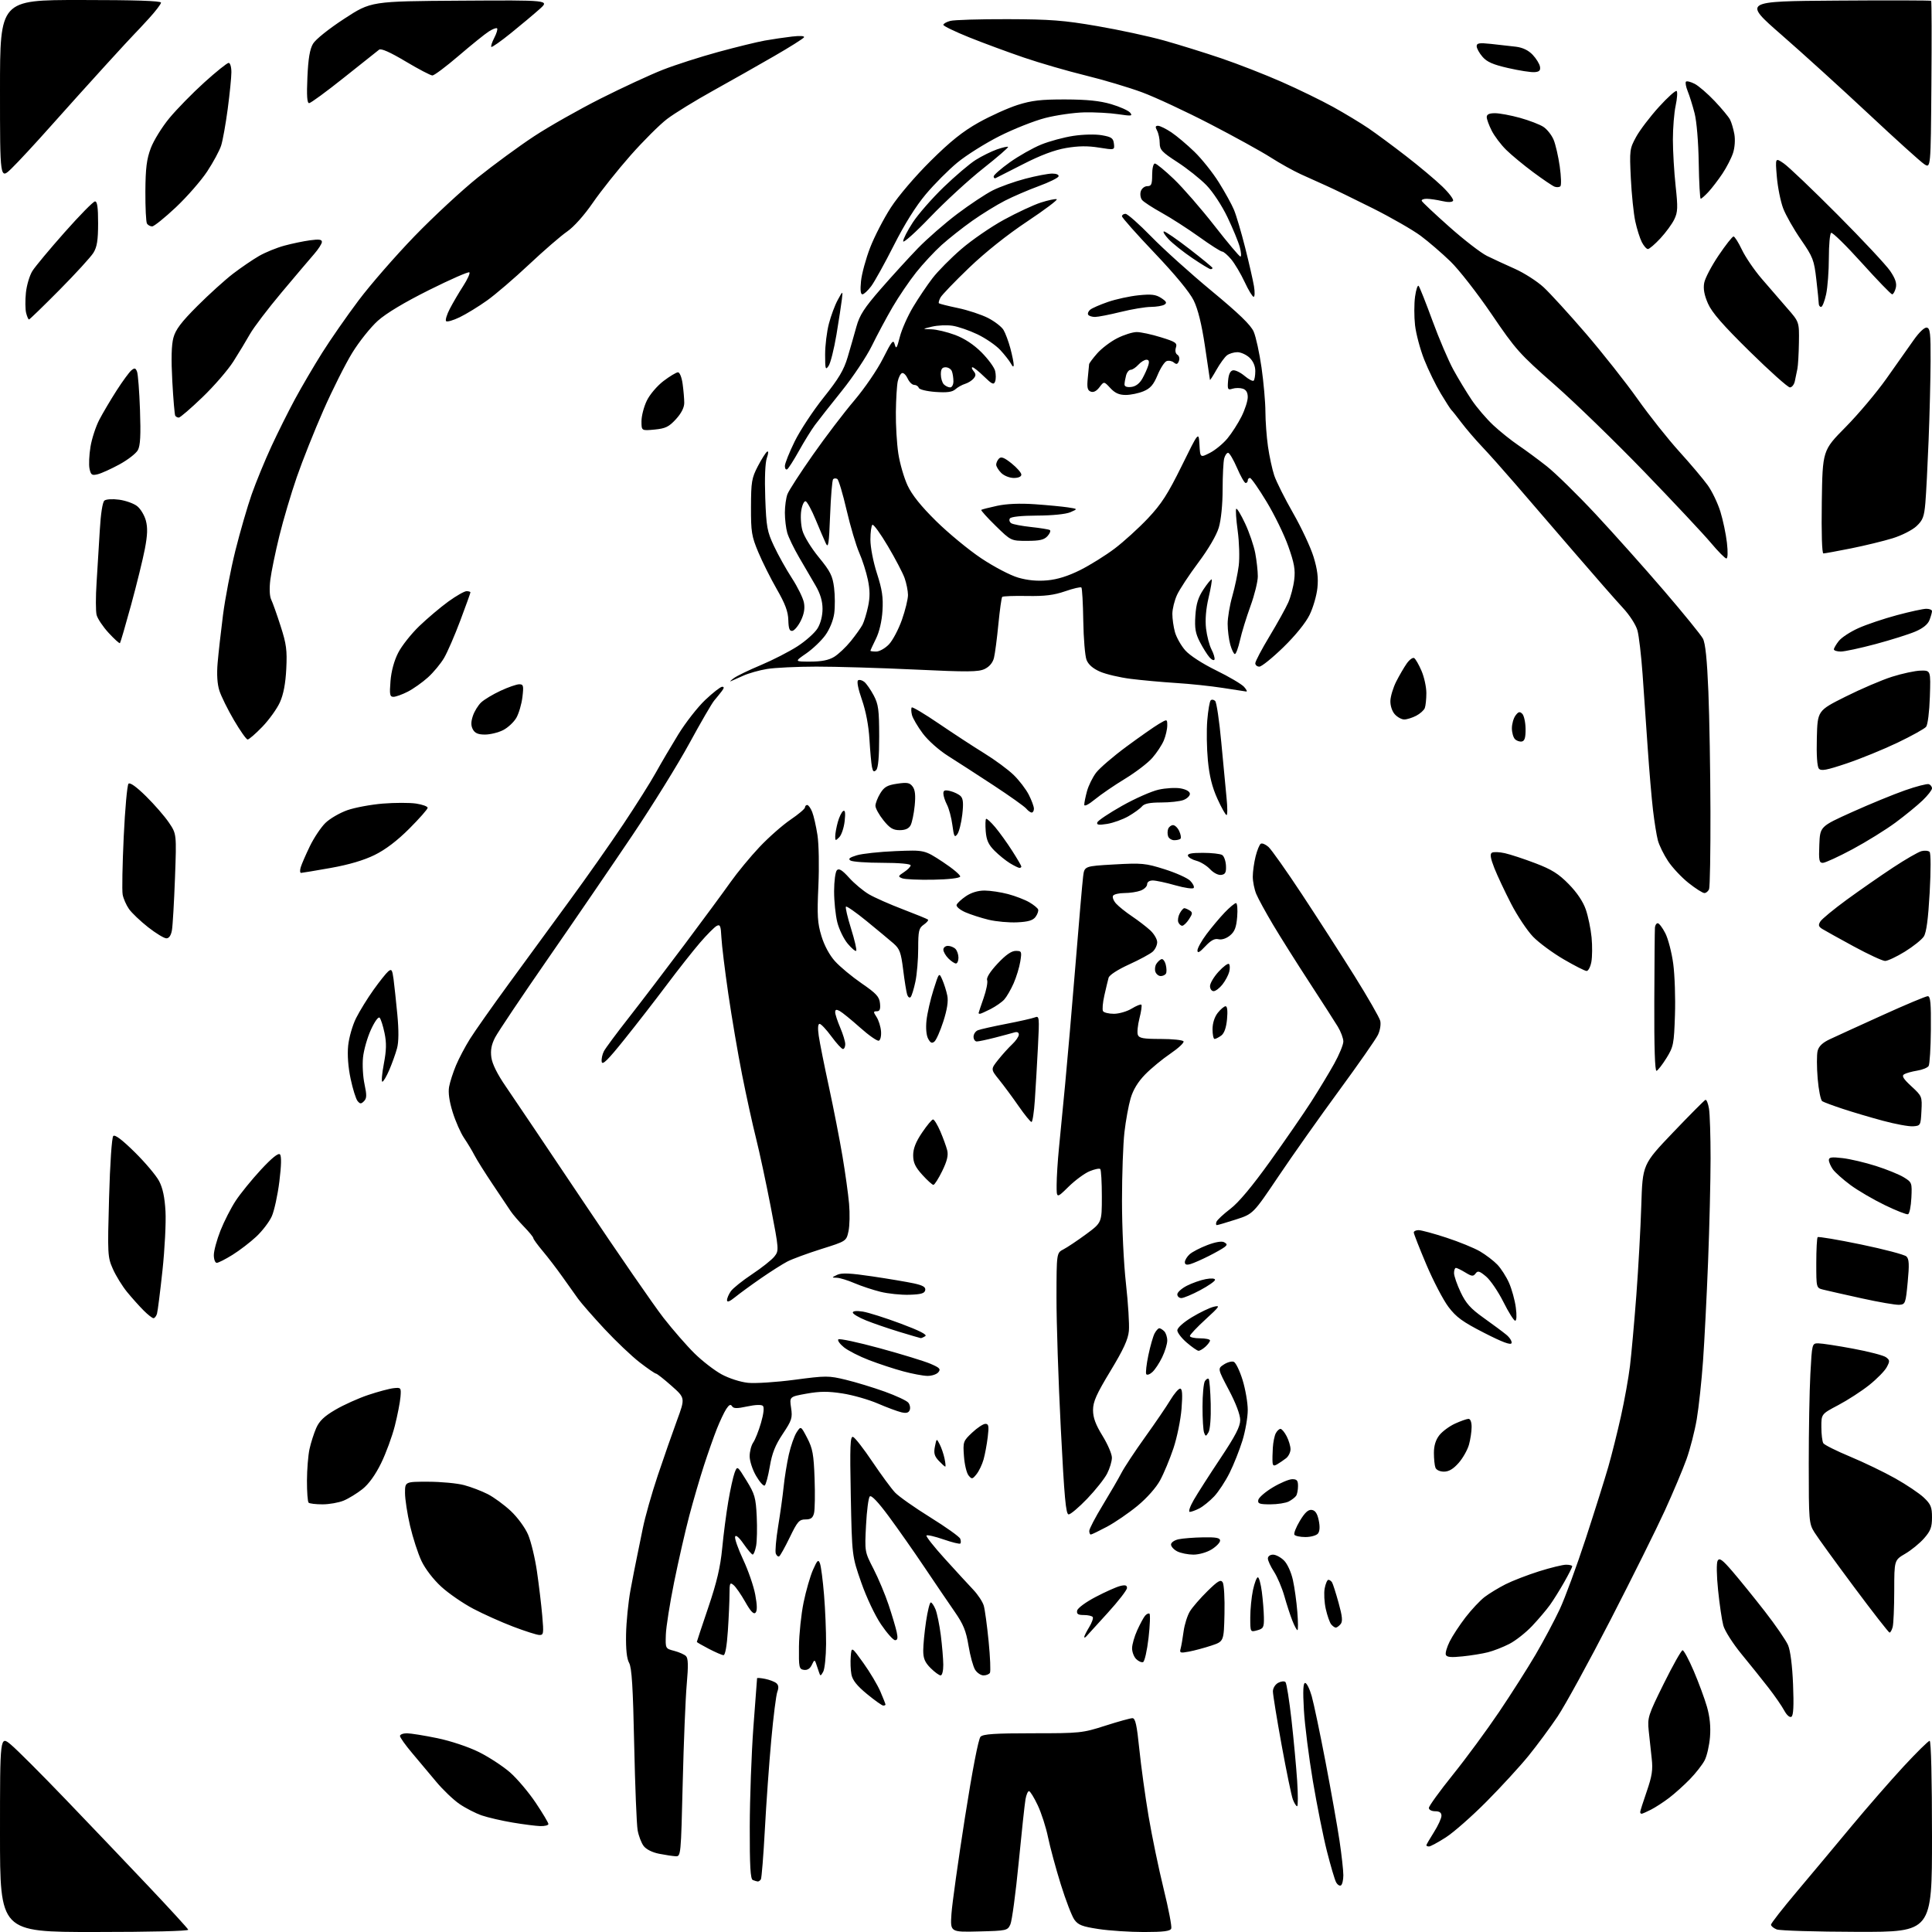 <?xml version="1.0" encoding="UTF-8" standalone="no"?>
<svg 
  version="1.1" 
  xmlns="http://www.w3.org/2000/svg" 
  xmlns:xlink="http://www.w3.org/1999/xlink" 
  xmlns:svg="http://www.w3.org/2000/svg"
  xmlns:rdf="http://www.w3.org/1999/02/22-rdf-syntax-ns#"
  xmlns:cc="http://creativecommons.org/ns#"
  xmlns:dc="http://purl.org/dc/elements/1.1/"
  viewBox="0 0 768 768"
  width="768"
  height="768"
>
<style>svg {background-color: white; }</style>"
<path stroke="none" fill="black" fill-rule="evenodd" d="M37.58,768.00C0.00,768.00 0.00,768.00 -0.00,728.95C-0.00,689.90 -0.00,689.90 4.34,693.53C6.73,695.52 16.53,705.33 26.13,715.33C35.73,725.32 50.54,740.85 59.04,749.84C67.54,758.83 74.65,766.59 74.83,767.09C75.03,767.63 59.75,768.00 37.58,768.00zM389.10,767.78C377.73,768.07 377.73,768.07 378.22,760.78C378.49,756.78 380.90,739.60 383.56,722.62C386.53,703.70 388.94,691.20 389.78,690.37C390.84,689.31 395.48,689.00 410.56,689.00C429.39,689.00 430.26,688.91 439.34,686.00C444.49,684.35 449.37,683.00 450.17,683.00C451.32,683.00 451.92,685.72 452.89,695.25C453.58,701.99 455.23,714.00 456.57,721.95C457.91,729.90 460.61,742.89 462.56,750.83C464.52,758.76 465.88,765.87 465.59,766.62C465.19,767.67 462.58,768.00 454.78,768.01C449.13,768.01 440.98,767.48 436.69,766.82C430.17,765.83 428.58,765.21 427.06,763.07C426.06,761.66 423.63,755.33 421.66,749.00C419.69,742.67 417.42,734.28 416.61,730.34C415.81,726.41 413.96,720.67 412.50,717.59C411.05,714.52 409.49,712.00 409.04,712.00C408.59,712.00 407.96,713.46 407.65,715.25C407.33,717.04 406.11,728.40 404.93,740.50C403.75,752.60 402.27,763.62 401.63,765.00C400.51,767.43 400.14,767.51 389.10,767.78zM738.25,767.94C721.89,767.90 707.49,767.47 706.25,766.97C705.01,766.47 704.00,765.63 704.00,765.09C704.00,764.55 708.67,758.58 714.38,751.81C720.09,745.04 729.80,733.42 735.96,726.00C742.13,718.58 751.44,707.89 756.66,702.25C761.88,696.61 766.56,692.00 767.07,692.00C767.63,692.00 768.00,707.33 768.00,730.00C768.00,768.00 768.00,768.00 738.25,767.94zM533.05,749.47C532.53,749.79 531.66,749.23 531.11,748.21C530.57,747.20 528.94,741.68 527.49,735.95C526.03,730.22 523.52,717.65 521.89,708.01C520.27,698.38 518.66,685.66 518.32,679.75C517.88,672.10 518.02,669.00 518.82,669.00C519.44,669.00 520.61,671.36 521.43,674.25C522.25,677.14 524.73,688.95 526.94,700.50C529.15,712.05 531.64,726.11 532.48,731.74C533.32,737.38 534.00,743.54 534.00,745.43C534.00,747.33 533.57,749.15 533.05,749.47zM301.19,747.92C300.81,747.88 299.94,747.62 299.25,747.34C298.30,746.96 298.01,741.80 298.04,726.17C298.07,714.80 298.72,696.95 299.49,686.50C300.27,676.05 300.92,667.33 300.95,667.12C300.98,666.92 302.42,667.03 304.15,667.38C305.89,667.73 307.89,668.49 308.60,669.08C309.49,669.82 309.62,670.87 309.01,672.48C308.52,673.75 307.43,682.38 306.59,691.65C305.74,700.92 304.59,716.97 304.04,727.32C303.48,737.67 302.77,746.56 302.46,747.07C302.14,747.58 301.57,747.96 301.19,747.92zM268.59,737.89C267.44,737.83 264.48,737.39 262.01,736.90C259.30,736.37 256.87,735.15 255.86,733.81C254.94,732.60 253.87,729.78 253.47,727.55C253.07,725.32 252.45,710.00 252.10,693.50C251.63,670.78 251.14,662.90 250.09,661.04C249.16,659.39 248.76,655.67 248.87,649.67C248.96,644.77 249.75,636.88 250.62,632.13C251.50,627.38 252.61,621.70 253.08,619.50C253.56,617.30 254.66,611.90 255.53,607.50C256.41,603.10 259.08,593.65 261.48,586.50C263.88,579.35 267.32,569.50 269.12,564.61C272.39,555.72 272.39,555.72 266.94,550.89C263.95,548.24 261.17,546.05 260.76,546.03C260.35,546.01 257.43,544.00 254.26,541.55C251.09,539.10 244.82,533.14 240.31,528.30C235.81,523.46 231.08,518.06 229.81,516.30C228.54,514.53 225.70,510.55 223.50,507.44C221.30,504.33 217.81,499.78 215.75,497.33C213.69,494.88 212.00,492.56 212.00,492.16C212.00,491.76 210.31,489.71 208.25,487.59C206.19,485.46 203.83,482.71 203.00,481.46C202.18,480.21 198.98,475.43 195.89,470.84C192.81,466.25 189.54,461.05 188.63,459.28C187.72,457.51 185.85,454.40 184.48,452.38C183.11,450.36 181.07,445.73 179.94,442.10C178.59,437.74 178.11,434.31 178.53,432.00C178.88,430.07 180.12,426.25 181.27,423.50C182.42,420.75 184.92,416.02 186.81,413.00C188.70,409.98 195.67,400.07 202.30,391.00C208.93,381.93 219.78,367.08 226.42,358.01C233.07,348.94 242.67,335.29 247.76,327.66C252.85,320.04 258.67,310.81 260.69,307.15C262.72,303.49 266.73,296.66 269.62,291.96C272.50,287.27 277.34,281.08 280.37,278.21C283.40,275.35 286.41,273.00 287.06,273.00C287.92,273.00 287.88,273.48 286.92,274.75C286.19,275.71 284.83,277.40 283.89,278.50C282.96,279.60 278.52,287.25 274.03,295.50C269.54,303.75 259.36,320.18 251.41,332.00C243.45,343.82 228.37,365.88 217.89,381.00C207.41,396.12 197.92,410.27 196.81,412.42C195.35,415.24 194.93,417.47 195.32,420.34C195.67,422.92 197.70,427.02 201.08,431.92C203.95,436.09 217.71,456.54 231.66,477.36C245.60,498.19 260.05,519.11 263.75,523.86C267.46,528.61 273.01,534.98 276.08,538.00C279.15,541.03 284.00,544.77 286.86,546.33C289.81,547.93 294.32,549.38 297.32,549.69C300.22,549.99 308.54,549.45 315.81,548.49C328.40,546.82 329.37,546.82 336.26,548.49C340.24,549.45 347.18,551.57 351.69,553.19C356.19,554.81 360.40,556.78 361.05,557.56C361.70,558.34 361.96,559.67 361.63,560.51C361.21,561.62 360.28,561.87 358.27,561.40C356.75,561.04 352.53,559.47 348.91,557.91C345.28,556.35 338.99,554.55 334.91,553.92C329.21,553.03 325.92,553.05 320.65,553.99C313.81,555.22 313.81,555.22 314.47,559.63C315.07,563.65 314.77,564.59 311.16,570.00C308.17,574.48 306.90,577.67 306.01,582.97C305.35,586.83 304.44,590.23 303.97,590.52C303.50,590.81 301.96,589.09 300.56,586.69C299.15,584.29 298.00,580.78 298.00,578.88C298.00,576.99 298.64,574.54 299.41,573.43C300.19,572.32 301.58,568.80 302.51,565.61C303.55,562.04 303.84,559.44 303.27,558.87C302.70,558.30 300.30,558.39 297.05,559.08C292.91,559.97 291.59,559.95 290.99,558.98C290.43,558.09 289.79,558.41 288.68,560.12C287.83,561.43 286.16,564.98 284.96,568.00C283.76,571.02 281.46,577.55 279.85,582.50C278.24,587.45 275.61,596.45 274.01,602.50C272.41,608.55 269.70,620.43 267.98,628.90C266.27,637.37 264.78,646.78 264.68,649.81C264.50,655.33 264.50,655.33 268.00,656.24C269.93,656.74 272.04,657.68 272.69,658.32C273.57,659.20 273.65,662.07 272.99,669.50C272.50,675.00 271.78,692.66 271.39,708.75C270.69,737.58 270.65,738.00 268.59,737.89zM568.05,734.00C567.47,734.00 567.00,733.79 567.00,733.53C567.00,733.28 568.35,730.94 570.00,728.34C571.65,725.74 573.00,722.80 573.00,721.80C573.00,720.55 572.24,720.00 570.50,720.00C569.09,720.00 568.00,719.42 568.00,718.67C568.00,717.95 572.31,711.98 577.59,705.42C582.86,698.87 591.11,687.65 595.93,680.50C600.75,673.35 607.28,663.09 610.44,657.70C613.60,652.30 617.91,644.20 620.02,639.70C622.13,635.19 626.79,622.50 630.39,611.50C633.98,600.50 638.01,587.67 639.35,583.00C640.69,578.33 642.94,569.33 644.35,563.00C645.76,556.67 647.38,547.67 647.94,543.00C648.51,538.33 649.64,525.73 650.46,515.00C651.27,504.27 652.16,488.16 652.44,479.18C652.95,462.87 652.95,462.87 665.05,450.18C671.71,443.21 677.51,437.37 677.94,437.21C678.37,437.05 679.01,438.63 679.35,440.71C679.70,442.80 679.98,451.70 679.98,460.50C679.97,469.30 679.53,487.75 678.99,501.50C678.45,515.25 677.55,533.02 676.98,541.00C676.41,548.98 675.29,559.39 674.49,564.14C673.69,568.88 671.84,576.08 670.38,580.13C668.92,584.18 665.06,593.34 661.79,600.50C658.53,607.65 648.83,627.16 640.23,643.87C631.64,660.57 622.15,677.89 619.15,682.37C616.14,686.84 610.94,693.87 607.59,697.99C604.24,702.12 596.75,710.28 590.94,716.13C585.13,721.99 577.84,728.40 574.74,730.39C571.64,732.38 568.62,734.00 568.05,734.00zM214.75,725.90C212.96,725.84 208.01,725.21 203.75,724.49C199.49,723.78 193.99,722.50 191.54,721.67C189.08,720.83 185.07,718.77 182.62,717.09C180.18,715.40 176.02,711.43 173.39,708.26C170.75,705.09 166.44,699.95 163.80,696.83C161.16,693.71 159.00,690.67 159.00,690.08C159.00,689.49 160.24,689.01 161.75,689.01C163.26,689.02 168.68,689.89 173.78,690.94C179.11,692.04 186.14,694.38 190.31,696.44C194.29,698.41 199.88,702.06 202.73,704.54C205.57,707.03 210.17,712.47 212.95,716.62C215.73,720.77 218.00,724.58 218.00,725.08C218.00,725.59 216.54,725.95 214.75,725.90zM652.55,721.00C652.25,721.00 652.00,720.70 652.00,720.33C652.00,719.95 653.17,716.25 654.61,712.10C656.72,705.98 657.09,703.51 656.58,699.03C656.23,695.99 655.69,691.02 655.39,688.00C654.86,682.76 655.14,681.88 661.39,669.25C665.00,661.96 668.36,656.00 668.86,656.00C669.35,656.00 671.35,659.71 673.29,664.25C675.23,668.79 677.59,675.17 678.53,678.43C679.68,682.41 680.08,686.36 679.75,690.47C679.48,693.84 678.53,698.01 677.63,699.74C676.74,701.48 674.09,704.86 671.75,707.27C669.41,709.67 665.70,713.01 663.50,714.68C661.30,716.36 658.06,718.46 656.30,719.36C654.54,720.26 652.85,721.00 652.55,721.00zM515.63,718.00C515.25,718.00 514.50,716.80 513.94,715.34C513.38,713.88 511.37,704.13 509.46,693.67C507.56,683.21 506.00,673.62 506.00,672.36C506.00,671.05 506.91,669.59 508.11,668.94C509.27,668.32 510.57,668.19 511.00,668.66C511.44,669.12 512.51,675.88 513.39,683.67C514.26,691.47 515.28,702.38 515.64,707.92C516.00,713.47 516.00,718.00 515.63,718.00zM712.12,682.43C711.44,682.85 710.28,681.84 709.24,679.92C708.28,678.15 705.48,674.09 703.00,670.90C700.52,667.70 695.70,661.69 692.28,657.53C688.83,653.33 685.61,648.27 685.04,646.15C684.47,644.05 683.54,637.75 682.97,632.15C682.36,626.26 682.29,621.30 682.79,620.40C683.50,619.14 684.63,619.96 688.69,624.67C691.45,627.88 697.22,635.00 701.51,640.50C705.79,646.00 709.97,652.08 710.79,654.00C711.71,656.16 712.47,662.15 712.77,669.61C713.11,678.07 712.92,681.93 712.12,682.43zM351.11,678.00C350.63,678.00 347.71,675.93 344.64,673.40C340.64,670.11 338.88,667.89 338.45,665.61C338.12,663.85 338.00,660.63 338.18,658.46C338.50,654.50 338.50,654.50 343.21,661.07C345.80,664.68 348.83,669.78 349.96,672.40C351.08,675.02 352.00,677.35 352.00,677.58C352.00,677.81 351.60,678.00 351.11,678.00zM327.23,664.55C326.22,666.35 326.09,666.36 325.57,664.75C325.26,663.79 324.73,662.21 324.39,661.25C323.86,659.71 323.66,659.78 322.72,661.80C322.02,663.31 320.94,663.99 319.58,663.80C317.64,663.52 317.51,662.89 317.60,654.50C317.66,649.55 318.48,641.67 319.44,637.00C320.40,632.33 322.09,626.48 323.19,624.00C324.91,620.13 325.30,619.78 325.95,621.50C326.37,622.60 327.10,628.23 327.57,634.00C328.05,639.77 328.41,648.57 328.38,653.55C328.35,658.53 327.83,663.48 327.23,664.55zM373.92,666.00C373.33,666.00 371.53,664.68 369.92,663.08C367.66,660.81 367.00,659.25 367.00,656.12C367.00,653.90 367.50,648.69 368.12,644.54C368.74,640.39 369.58,637.00 370.00,637.00C370.42,637.00 371.26,638.24 371.88,639.75C372.50,641.26 373.45,645.88 373.98,650.00C374.50,654.12 374.95,659.41 374.97,661.75C374.99,664.14 374.53,666.00 373.92,666.00zM390.96,666.00C389.91,666.00 388.40,664.99 387.62,663.75C386.84,662.51 385.66,658.21 385.00,654.19C384.03,648.30 382.96,645.68 379.50,640.69C377.14,637.29 371.73,629.33 367.48,623.00C363.23,616.67 356.82,607.54 353.23,602.69C349.07,597.07 346.37,594.23 345.75,594.85C345.23,595.37 344.55,600.54 344.26,606.32C343.72,616.83 343.72,616.83 347.24,623.67C349.17,627.42 351.88,633.88 353.25,638.00C354.62,642.12 356.06,646.96 356.45,648.75C356.97,651.15 356.81,652.00 355.82,652.00C355.09,652.00 352.57,649.18 350.24,645.74C347.80,642.14 344.43,635.00 342.33,628.99C338.68,618.50 338.68,618.50 338.20,594.62C337.81,574.68 337.96,570.82 339.10,571.20C339.86,571.45 343.32,575.90 346.80,581.08C350.29,586.26 354.34,591.77 355.82,593.33C357.29,594.88 363.60,599.32 369.83,603.19C376.05,607.06 381.40,610.87 381.70,611.66C382.00,612.44 382.02,613.31 381.75,613.58C381.47,613.86 378.46,613.12 375.06,611.94C371.65,610.76 368.61,610.06 368.29,610.38C367.97,610.69 371.26,614.87 375.61,619.66C379.95,624.45 385.02,629.97 386.88,631.93C388.74,633.89 390.62,636.75 391.06,638.27C391.51,639.79 392.38,646.20 393.00,652.51C393.62,658.82 393.85,664.43 393.51,664.99C393.16,665.55 392.02,666.00 390.96,666.00zM454.37,660.72C453.74,660.92 452.50,660.36 451.62,659.47C450.73,658.58 450.01,656.65 450.02,655.18C450.03,653.71 450.95,650.50 452.06,648.06C453.17,645.61 454.56,643.03 455.15,642.32C455.74,641.61 456.54,641.21 456.92,641.45C457.30,641.69 457.14,646.03 456.56,651.11C455.97,656.21 454.99,660.51 454.37,660.72zM581.35,658.44C576.77,658.92 575.08,658.75 574.74,657.79C574.48,657.08 575.18,654.70 576.28,652.50C577.38,650.30 580.21,645.99 582.56,642.93C584.92,639.87 588.34,636.22 590.17,634.82C592.00,633.43 595.75,631.15 598.50,629.76C601.25,628.37 607.24,626.06 611.80,624.62C616.37,623.18 621.21,622.00 622.55,622.00C623.90,622.00 625.00,622.28 625.00,622.63C625.00,622.97 623.57,625.79 621.82,628.88C620.07,631.97 617.51,636.08 616.13,638.00C614.75,639.92 611.57,643.67 609.06,646.33C606.55,648.99 602.47,652.21 599.98,653.48C597.50,654.76 593.67,656.25 591.48,656.80C589.29,657.36 584.73,658.10 581.35,658.44zM287.60,657.95C286.99,657.93 284.36,656.79 281.75,655.43C279.14,654.07 277.00,652.84 277.00,652.69C277.00,652.54 279.05,646.36 281.56,638.96C284.95,628.96 286.36,622.93 287.08,615.50C287.60,610.00 288.69,601.62 289.50,596.87C290.30,592.12 291.44,586.98 292.02,585.43C293.09,582.63 293.09,582.63 296.75,588.57C300.03,593.89 300.45,595.35 300.81,602.79C301.03,607.35 300.92,612.63 300.56,614.54C300.20,616.44 299.59,617.98 299.20,617.96C298.82,617.94 297.19,616.03 295.58,613.71C293.79,611.12 292.49,610.02 292.22,610.84C291.97,611.58 293.41,615.69 295.42,619.97C297.43,624.25 299.59,630.51 300.22,633.89C301.01,638.17 301.04,640.36 300.31,641.09C299.58,641.82 298.35,640.51 296.25,636.78C294.59,633.84 292.50,630.83 291.61,630.09C290.17,628.89 290.00,629.26 289.99,633.63C289.99,636.31 289.70,642.89 289.34,648.25C288.94,654.33 288.28,657.98 287.60,657.95zM472.64,656.54C469.17,657.19 468.84,657.07 469.31,655.38C469.60,654.35 470.13,651.25 470.50,648.50C470.87,645.75 472.01,642.15 473.03,640.50C474.05,638.85 477.18,635.25 479.98,632.50C484.17,628.39 485.25,627.77 486.04,629.00C486.57,629.83 486.89,635.45 486.75,641.50C486.50,652.50 486.50,652.50 481.50,654.16C478.75,655.07 474.76,656.14 472.64,656.54zM431.86,650.45C431.39,650.97 431.00,651.10 431.00,650.72C431.00,650.35 431.88,648.61 432.95,646.84C434.02,645.08 434.67,643.27 434.39,642.82C434.11,642.37 432.53,642.00 430.87,642.00C428.54,642.00 427.93,641.60 428.18,640.25C428.36,639.26 431.54,636.91 435.50,634.83C439.35,632.81 443.74,630.85 445.25,630.47C447.32,629.95 448.00,630.15 448.00,631.25C448.00,632.06 444.56,636.50 440.36,641.11C436.16,645.73 432.33,649.93 431.86,650.45zM214.37,649.93C213.34,649.89 208.68,648.40 204.00,646.62C199.32,644.84 192.18,641.64 188.12,639.50C184.06,637.36 178.34,633.43 175.42,630.75C172.28,627.88 169.05,623.68 167.55,620.52C166.16,617.58 164.12,611.29 163.01,606.55C161.90,601.80 161.00,595.91 161.00,593.46C161.00,589.00 161.00,589.00 170.25,589.01C175.34,589.02 181.75,589.62 184.50,590.36C187.25,591.09 191.48,592.71 193.89,593.94C196.31,595.18 200.42,598.19 203.03,600.63C205.70,603.13 208.72,607.24 209.92,610.03C211.09,612.76 212.69,619.38 213.46,624.74C214.24,630.11 215.18,637.99 215.55,642.25C216.18,649.41 216.09,649.99 214.37,649.93zM499.75,648.08C497.00,648.83 497.00,648.83 497.00,642.96C497.00,639.74 497.49,634.83 498.08,632.05C498.68,629.27 499.55,627.00 500.01,627.00C500.48,627.00 501.19,629.59 501.60,632.75C502.01,635.91 502.38,640.49 502.42,642.91C502.49,646.90 502.24,647.40 499.75,648.08zM751.13,648.98C750.79,648.98 744.42,640.82 737.00,630.85C729.58,620.89 722.49,611.11 721.26,609.12C719.09,605.64 719.01,604.61 719.01,581.91C719.00,568.93 719.29,552.84 719.65,546.16C720.31,534.03 720.31,534.00 722.81,534.00C724.19,534.00 730.40,534.95 736.61,536.11C742.82,537.26 748.70,538.79 749.68,539.50C751.27,540.67 751.30,541.07 750.00,543.49C749.21,544.97 746.07,548.17 743.03,550.59C739.99,553.01 734.46,556.59 730.75,558.55C724.00,562.11 724.00,562.11 724.02,567.30C724.02,570.16 724.38,573.04 724.80,573.71C725.22,574.37 730.00,576.76 735.43,579.02C740.85,581.28 748.94,585.17 753.39,587.68C757.85,590.18 762.96,593.62 764.75,595.31C767.53,597.95 768.00,599.08 768.00,603.16C768.00,607.08 767.44,608.57 764.86,611.50C763.14,613.47 759.76,616.23 757.36,617.63C753.00,620.19 753.00,620.19 752.99,632.35C752.98,639.03 752.70,645.51 752.37,646.75C752.04,647.99 751.48,648.99 751.13,648.98zM515.75,648.00C515.46,648.00 514.55,646.31 513.74,644.25C512.92,642.19 511.49,637.80 510.56,634.50C509.62,631.20 507.76,626.82 506.43,624.77C505.09,622.72 504.00,620.36 504.00,619.52C504.00,618.66 504.88,618.00 506.05,618.00C507.17,618.00 509.14,619.05 510.43,620.34C511.76,621.67 513.27,624.99 513.95,628.09C514.61,631.06 515.40,636.76 515.71,640.75C516.03,644.74 516.05,648.00 515.75,648.00zM531.00,647.00C530.58,647.00 529.76,646.42 529.17,645.71C528.58,645.00 527.62,642.25 527.02,639.61C526.43,636.96 526.23,633.27 526.58,631.40C526.94,629.53 527.60,628.00 528.05,628.00C528.51,628.00 529.16,628.46 529.51,629.01C529.85,629.57 531.02,633.22 532.10,637.12C533.61,642.56 533.80,644.54 532.91,645.61C532.28,646.37 531.42,647.00 531.00,647.00zM309.76,618.65C309.33,618.91 308.72,618.43 308.39,617.58C308.07,616.73 308.49,611.86 309.32,606.77C310.16,601.67 311.15,594.58 311.51,591.00C311.87,587.42 312.80,581.68 313.57,578.23C314.35,574.78 315.74,570.80 316.67,569.38C318.36,566.80 318.36,566.80 320.89,571.65C323.04,575.79 323.47,578.15 323.81,587.75C324.03,593.94 323.93,600.13 323.59,601.50C323.11,603.42 322.31,604.00 320.17,604.00C317.71,604.00 316.99,604.82 313.96,611.09C312.07,614.98 310.18,618.39 309.76,618.65zM474.38,617.99C472.25,617.98 469.38,617.40 468.00,616.71C466.62,616.01 465.50,614.78 465.50,613.98C465.50,613.17 466.83,612.24 468.50,611.88C470.15,611.53 474.54,611.18 478.25,611.12C483.47,611.03 485.00,611.32 485.00,612.42C485.00,613.20 483.48,614.77 481.63,615.92C479.71,617.10 476.59,617.99 474.38,617.99zM518.94,611.00C516.84,611.00 514.86,610.58 514.54,610.07C514.23,609.56 515.21,607.07 516.73,604.54C518.72,601.24 520.05,600.02 521.46,600.22C522.85,600.42 523.65,601.63 524.22,604.38C524.75,606.93 524.63,608.73 523.89,609.63C523.27,610.38 521.04,611.00 518.94,611.00zM433.61,610.00C433.27,610.00 433.00,609.35 433.00,608.56C433.00,607.76 435.41,603.15 438.36,598.31C441.31,593.46 444.65,587.70 445.79,585.50C446.93,583.30 451.15,576.91 455.18,571.29C459.21,565.68 463.73,559.04 465.23,556.54C466.72,554.05 468.48,552.00 469.12,552.00C469.97,552.00 470.13,554.19 469.68,559.97C469.34,564.36 467.89,571.45 466.46,575.72C465.02,580.00 462.65,585.72 461.17,588.43C459.59,591.35 455.92,595.49 452.18,598.58C448.70,601.45 443.24,605.19 440.04,606.90C436.84,608.60 433.95,610.00 433.61,610.00zM424.81,602.00C423.69,602.00 423.09,595.42 421.68,567.75C420.72,548.91 419.95,525.52 419.97,515.78C420.00,498.05 420.00,498.05 422.75,496.63C424.26,495.85 428.31,493.14 431.75,490.61C438.00,486.00 438.00,486.00 438.00,475.67C438.00,469.98 437.72,465.05 437.37,464.71C437.03,464.36 435.12,464.76 433.12,465.59C431.13,466.41 427.36,469.19 424.75,471.76C420.00,476.42 420.00,476.42 420.03,470.96C420.04,467.96 420.45,461.45 420.94,456.50C421.43,451.55 422.54,440.07 423.41,431.00C424.28,421.93 426.13,400.55 427.52,383.50C428.90,366.45 430.27,350.65 430.56,348.40C431.08,344.30 431.08,344.30 442.92,343.63C453.91,343.01 455.35,343.14 462.94,345.54C467.44,346.96 472.01,349.01 473.10,350.10C474.19,351.19 474.83,352.47 474.52,352.96C474.22,353.45 470.94,352.98 467.24,351.93C463.54,350.87 459.49,350.00 458.25,350.00C456.90,350.00 456.00,350.61 456.00,351.52C456.00,352.36 454.85,353.49 453.43,354.02C452.02,354.56 449.13,355.00 446.99,355.00C444.86,355.00 442.82,355.48 442.46,356.06C442.10,356.65 442.64,358.05 443.65,359.18C444.67,360.31 447.52,362.60 450.00,364.26C452.48,365.93 455.74,368.44 457.25,369.83C458.76,371.23 460.00,373.35 460.00,374.53C460.00,375.72 459.20,377.42 458.22,378.30C457.24,379.19 453.00,381.48 448.81,383.39C444.27,385.46 440.97,387.61 440.68,388.68C440.40,389.68 439.65,392.84 439.00,395.70C438.35,398.56 438.11,401.38 438.47,401.95C438.83,402.53 440.78,403.00 442.81,403.00C444.84,402.99 448.01,402.07 449.86,400.94C451.71,399.81 453.45,399.11 453.72,399.39C453.99,399.66 453.65,402.10 452.95,404.81C452.26,407.52 451.97,410.48 452.31,411.37C452.82,412.70 454.50,413.00 461.41,413.00C466.07,413.00 470.14,413.43 470.47,413.95C470.79,414.47 468.44,416.66 465.26,418.83C462.07,420.99 457.54,424.73 455.20,427.13C452.36,430.04 450.44,433.20 449.44,436.60C448.62,439.40 447.51,445.47 446.98,450.10C446.45,454.72 446.01,466.96 446.01,477.29C446.00,487.86 446.69,502.30 447.59,510.29C448.46,518.11 448.98,526.54 448.75,529.04C448.44,532.44 446.60,536.43 441.42,544.99C435.83,554.22 434.50,557.20 434.50,560.53C434.50,563.54 435.51,566.28 438.25,570.73C440.31,574.07 442.00,577.99 442.00,579.44C442.00,580.89 441.14,583.75 440.09,585.79C439.04,587.83 435.48,592.31 432.19,595.75C428.89,599.19 425.57,602.00 424.81,602.00zM472.95,601.00C472.32,601.00 473.02,598.89 474.54,596.25C476.04,593.64 480.81,586.19 485.14,579.70C491.11,570.74 493.00,567.08 493.00,564.49C493.00,562.39 491.29,557.83 488.50,552.56C484.01,544.04 484.01,544.04 486.50,542.41C487.87,541.51 489.64,541.03 490.44,541.34C491.23,541.64 492.81,544.89 493.94,548.55C495.07,552.21 496.00,557.59 496.00,560.50C496.00,563.41 495.05,568.87 493.89,572.64C492.72,576.42 490.43,582.20 488.78,585.50C487.14,588.80 484.38,593.00 482.65,594.84C480.92,596.67 478.28,598.81 476.80,599.59C475.31,600.36 473.58,601.00 472.95,601.00zM128.20,598.00C125.52,598.00 123.03,597.70 122.67,597.33C122.30,596.97 122.01,593.03 122.02,588.58C122.04,584.14 122.49,578.48 123.04,576.00C123.58,573.52 124.78,569.79 125.69,567.69C126.93,564.86 128.88,562.99 133.33,560.39C136.62,558.46 142.50,555.81 146.40,554.51C150.31,553.20 154.85,551.99 156.50,551.82C159.40,551.51 159.49,551.62 159.20,555.27C159.04,557.34 158.03,562.52 156.96,566.77C155.88,571.02 153.42,577.73 151.48,581.68C149.21,586.31 146.57,589.96 144.07,591.95C141.93,593.64 138.58,595.70 136.62,596.51C134.66,597.33 130.87,598.00 128.20,598.00zM504.99,598.00C500.64,598.00 499.90,597.73 500.19,596.25C500.38,595.29 502.98,593.04 505.97,591.25C508.96,589.46 512.44,588.00 513.71,588.00C515.55,588.00 516.00,588.54 515.98,590.75C515.98,592.26 515.64,594.00 515.23,594.60C514.83,595.21 513.52,596.22 512.32,596.85C511.11,597.48 507.82,598.00 504.99,598.00zM388.18,586.02C386.54,588.05 386.32,588.09 385.02,586.52C384.25,585.59 383.42,582.16 383.19,578.90C382.77,573.13 382.86,572.87 386.45,569.48C388.48,567.57 390.85,566.00 391.71,566.00C393.01,566.00 393.17,566.88 392.64,571.25C392.29,574.14 391.55,578.15 390.98,580.17C390.41,582.19 389.15,584.82 388.18,586.02zM574.00,585.00C572.38,585.00 570.96,584.34 570.61,583.42C570.27,582.55 570.00,579.91 570.00,577.55C570.00,574.67 570.71,572.37 572.17,570.51C573.37,568.99 576.18,566.92 578.42,565.90C580.66,564.88 583.06,564.03 583.75,564.02C584.50,564.01 585.00,565.30 584.99,567.25C584.99,569.04 584.52,572.20 583.94,574.28C583.36,576.35 581.52,579.62 579.84,581.53C577.73,583.93 575.94,585.00 574.00,585.00zM375.75,583.00C375.53,583.00 374.37,581.95 373.16,580.67C371.44,578.84 371.12,577.65 371.64,575.04C372.30,571.73 372.30,571.73 373.53,574.12C374.21,575.43 375.08,577.96 375.46,579.75C375.84,581.54 375.98,583.00 375.75,583.00zM507.75,582.05C506.37,582.86 505.97,582.70 505.86,581.29C505.78,580.30 505.83,577.70 505.97,575.50C506.10,573.30 506.63,570.71 507.14,569.75C507.65,568.79 508.49,568.00 509.01,568.00C509.53,568.00 510.64,569.33 511.47,570.95C512.31,572.57 513.00,574.89 513.00,576.09C513.00,577.29 512.21,578.90 511.25,579.66C510.29,580.41 508.71,581.49 507.75,582.05zM480.40,569.36C479.39,571.06 479.24,571.08 478.65,569.53C478.29,568.60 478.01,563.94 478.02,559.17C478.02,554.40 478.45,549.84 478.96,549.03C479.47,548.22 480.15,547.82 480.47,548.14C480.79,548.46 481.15,552.94 481.28,558.11C481.41,563.57 481.04,568.28 480.40,569.36zM368.63,546.94C366.91,546.91 362.57,546.09 359.00,545.12C355.43,544.16 349.35,542.16 345.50,540.68C341.65,539.21 337.15,536.91 335.50,535.59C333.85,534.26 332.84,532.84 333.25,532.42C333.67,532.00 341.09,533.59 349.75,535.95C358.41,538.31 367.47,541.09 369.87,542.12C373.58,543.71 374.06,544.23 373.00,545.50C372.32,546.32 370.35,546.97 368.63,546.94zM458.07,545.43C457.04,546.37 455.95,546.73 455.65,546.24C455.35,545.75 455.73,542.37 456.49,538.73C457.25,535.09 458.37,531.18 458.97,530.05C459.58,528.92 460.41,528.00 460.84,528.00C461.26,528.00 462.14,528.54 462.80,529.20C463.46,529.86 464.00,531.52 464.00,532.88C464.00,534.25 463.09,537.25 461.97,539.55C460.86,541.85 459.11,544.50 458.07,545.43zM476.42,536.96C475.91,536.94 473.81,535.48 471.75,533.71C469.69,531.95 468.00,529.75 468.00,528.82C468.00,527.85 470.42,525.67 473.75,523.65C476.91,521.73 480.85,519.84 482.50,519.45C485.20,518.80 484.87,519.31 479.25,524.45C475.81,527.59 473.00,530.58 473.00,531.08C473.00,531.59 474.80,532.00 477.00,532.00C479.20,532.00 481.00,532.38 481.00,532.85C481.00,533.31 480.18,534.43 479.17,535.35C478.17,536.26 476.93,536.98 476.42,536.96zM600.86,533.91C600.57,534.79 597.22,533.54 589.99,529.84C581.39,525.44 578.88,523.62 575.77,519.50C573.70,516.75 569.75,509.18 567.00,502.69C564.25,496.19 562.00,490.45 562.00,489.94C562.00,489.42 562.86,489.00 563.91,489.00C564.96,489.00 569.93,490.34 574.96,491.99C579.99,493.63 586.00,496.09 588.33,497.45C590.66,498.82 593.76,501.19 595.23,502.72C596.69,504.25 598.79,507.52 599.88,510.00C600.97,512.48 602.18,516.86 602.56,519.75C602.98,522.89 602.88,525.00 602.31,525.00C601.78,525.00 599.67,521.64 597.62,517.54C595.56,513.43 592.47,508.89 590.75,507.44C588.12,505.23 587.44,505.04 586.56,506.24C585.65,507.46 585.07,507.41 582.50,505.84C580.85,504.83 579.16,504.01 578.75,504.01C578.34,504.00 578.00,504.93 578.00,506.06C578.00,507.20 579.18,510.62 580.63,513.68C582.72,518.10 584.58,520.18 589.76,523.87C593.34,526.42 597.40,529.43 598.78,530.57C600.16,531.71 601.10,533.21 600.86,533.91zM366.00,531.92C365.73,531.89 361.90,530.77 357.50,529.43C353.10,528.09 347.14,526.05 344.25,524.88C341.36,523.72 339.00,522.31 339.00,521.76C339.00,521.14 340.55,520.99 342.99,521.38C345.19,521.73 351.97,523.88 358.07,526.16C365.46,528.92 368.70,530.57 367.82,531.13C367.09,531.59 366.27,531.95 366.00,531.92zM61.01,524.00C60.54,524.00 58.78,522.63 57.10,520.94C55.42,519.26 52.47,515.97 50.54,513.62C48.61,511.26 46.06,507.13 44.87,504.43C42.77,499.69 42.72,498.72 43.36,476.05C43.73,462.61 44.45,452.15 45.02,451.58C45.69,450.91 48.52,453.04 53.59,458.04C57.75,462.14 62.09,467.30 63.25,469.50C64.70,472.26 65.48,476.00 65.79,481.56C66.03,486.00 65.49,496.57 64.58,505.06C63.67,513.55 62.69,521.29 62.40,522.25C62.10,523.21 61.48,524.00 61.01,524.00zM755.00,518.68C753.62,518.78 746.88,517.62 740.00,516.10C733.12,514.59 726.26,513.03 724.75,512.65C722.00,511.96 722.00,511.96 722.00,502.15C722.00,496.75 722.25,492.09 722.55,491.79C722.85,491.49 730.61,492.80 739.80,494.70C748.98,496.60 757.10,498.75 757.84,499.46C758.90,500.48 759.01,502.65 758.34,509.63C757.54,518.13 757.40,518.51 755.00,518.68zM292.25,515.61C290.04,517.41 289.00,517.80 289.00,516.85C289.00,516.08 289.68,514.48 290.51,513.30C291.33,512.11 295.15,509.06 298.98,506.51C302.81,503.97 306.80,500.80 307.83,499.49C309.69,497.13 309.67,496.85 306.39,479.80C304.55,470.28 301.92,458.00 300.54,452.50C299.15,447.00 296.66,435.64 295.00,427.26C293.33,418.87 290.87,404.39 289.51,395.07C288.15,385.75 286.92,375.67 286.77,372.67C286.54,367.99 286.27,367.34 284.88,368.07C283.99,368.55 281.01,371.54 278.27,374.72C275.53,377.90 269.57,385.45 265.04,391.50C260.50,397.55 252.90,407.35 248.14,413.27C241.63,421.40 239.42,423.56 239.19,422.08C239.02,420.99 239.42,419.09 240.08,417.85C240.74,416.61 245.18,410.62 249.95,404.55C254.71,398.47 264.67,385.40 272.09,375.50C279.50,365.60 287.76,354.40 290.43,350.61C293.11,346.82 298.27,340.57 301.89,336.73C305.51,332.89 311.07,327.99 314.24,325.84C317.41,323.69 320.00,321.49 320.00,320.96C320.00,320.43 320.40,320.00 320.88,320.00C321.36,320.00 322.25,321.24 322.85,322.75C323.46,324.26 324.40,328.39 324.95,331.93C325.51,335.55 325.67,344.40 325.32,352.19C324.78,363.97 324.96,366.91 326.53,372.08C327.66,375.83 329.73,379.67 331.93,382.11C333.89,384.29 338.65,388.24 342.50,390.89C348.36,394.92 349.55,396.21 349.81,398.85C350.05,401.19 349.72,402.00 348.54,402.00C347.12,402.00 347.11,402.24 348.44,404.27C349.26,405.52 350.06,408.06 350.22,409.91C350.37,411.80 349.99,413.46 349.35,413.69C348.71,413.92 345.35,411.57 341.88,408.47C338.41,405.37 334.76,402.41 333.78,401.88C332.45,401.17 332.00,401.30 332.00,402.38C332.00,403.18 332.90,405.93 334.00,408.50C335.10,411.07 336.00,414.03 336.00,415.08C336.00,416.14 335.59,417.00 335.09,417.00C334.58,417.00 332.52,414.75 330.50,412.00C328.48,409.25 326.37,407.00 325.80,407.00C325.15,407.00 325.02,408.72 325.46,411.75C325.83,414.36 327.66,423.51 329.52,432.08C331.37,440.65 333.79,453.02 334.89,459.58C336.00,466.14 337.18,474.65 337.52,478.50C337.86,482.35 337.76,487.27 337.29,489.44C336.43,493.38 336.43,493.38 326.47,496.51C320.99,498.24 314.93,500.47 313.00,501.47C311.07,502.47 306.35,505.47 302.50,508.13C298.65,510.79 294.04,514.16 292.25,515.61zM469.61,516.00C468.72,516.00 468.00,515.33 468.00,514.52C468.00,513.71 469.71,512.17 471.80,511.10C473.88,510.04 477.26,508.85 479.30,508.47C481.50,508.06 483.00,508.17 483.00,508.75C483.00,509.28 480.35,511.13 477.11,512.86C473.87,514.59 470.50,516.00 469.61,516.00zM361.49,514.69C358.20,514.79 353.02,514.26 350.00,513.51C346.98,512.76 342.33,511.22 339.67,510.08C337.01,508.93 333.86,507.97 332.67,507.93C330.52,507.87 330.52,507.86 332.80,506.76C334.55,505.92 337.93,506.07 346.80,507.39C353.24,508.34 360.66,509.60 363.30,510.17C366.90,510.96 368.03,511.64 367.79,512.86C367.55,514.14 366.15,514.54 361.49,514.69zM473.25,502.48C471.67,502.94 471.00,502.72 471.00,501.72C471.00,500.95 471.85,499.54 472.89,498.60C473.93,497.66 477.10,496.01 479.95,494.93C483.16,493.71 485.68,493.28 486.62,493.81C487.85,494.50 487.89,494.84 486.81,495.71C486.09,496.29 483.25,497.90 480.50,499.29C477.75,500.68 474.49,502.11 473.25,502.48zM86.16,502.00C85.52,502.00 85.00,500.61 85.00,498.92C85.00,497.23 86.19,492.84 87.64,489.17C89.10,485.50 91.82,480.16 93.70,477.31C95.58,474.45 100.08,468.92 103.70,465.00C108.04,460.32 110.63,458.23 111.28,458.88C111.93,459.53 111.85,463.22 111.05,469.68C110.38,475.08 109.02,481.30 108.04,483.50C107.05,485.70 104.27,489.34 101.87,491.58C99.47,493.82 95.21,497.09 92.41,498.83C89.61,500.57 86.80,502.00 86.16,502.00zM483.71,487.00C483.35,487.00 483.29,486.40 483.57,485.68C483.85,484.95 486.33,482.63 489.09,480.53C492.39,478.01 497.79,471.55 504.92,461.60C510.87,453.30 518.19,442.68 521.20,438.00C524.20,433.32 528.31,426.53 530.33,422.90C532.35,419.28 534.00,415.28 534.00,414.02C534.00,412.76 533.01,410.11 531.81,408.12C530.60,406.13 525.51,398.20 520.49,390.50C515.47,382.80 508.99,372.51 506.08,367.63C503.18,362.75 500.17,357.26 499.40,355.41C498.63,353.57 498.00,350.45 498.00,348.47C498.00,346.50 498.51,342.88 499.12,340.43C499.74,337.97 500.67,335.70 501.19,335.39C501.70,335.07 503.07,335.64 504.22,336.65C505.38,337.67 511.37,346.15 517.54,355.50C523.71,364.85 533.10,379.44 538.41,387.92C543.71,396.41 548.32,404.44 548.66,405.78C549.00,407.14 548.61,409.59 547.76,411.36C546.94,413.08 539.98,423.05 532.32,433.50C524.65,443.95 513.83,459.26 508.27,467.53C498.15,482.56 498.15,482.56 491.26,484.78C487.46,486.00 484.07,487.00 483.71,487.00zM758.47,482.68C757.90,482.87 753.75,481.24 749.24,479.05C744.73,476.87 738.58,473.28 735.59,471.07C732.59,468.85 729.44,466.03 728.57,464.80C727.71,463.56 727.00,461.92 727.00,461.14C727.00,460.01 728.12,459.86 732.46,460.37C735.47,460.72 741.43,462.12 745.71,463.49C750.00,464.85 754.98,466.88 756.80,468.00C760.02,469.98 760.09,470.17 759.80,476.18C759.63,479.57 759.04,482.49 758.47,482.68zM371.04,471.00C370.60,471.00 368.61,469.20 366.62,467.00C363.81,463.89 363.00,462.15 363.00,459.23C363.00,456.59 364.04,453.92 366.53,450.24C368.47,447.36 370.44,445.00 370.90,445.00C371.37,445.00 372.67,447.14 373.80,449.75C374.92,452.36 376.15,455.74 376.53,457.26C377.03,459.26 376.48,461.54 374.54,465.51C373.06,468.53 371.49,471.00 371.04,471.00zM760.50,447.72C758.85,447.85 753.45,446.86 748.50,445.52C743.55,444.19 736.35,442.06 732.50,440.78C728.65,439.51 724.99,438.15 724.37,437.75C723.75,437.35 722.93,433.29 722.55,428.73C722.17,424.16 722.16,419.22 722.53,417.75C722.99,415.91 724.49,414.47 727.35,413.13C729.63,412.05 739.03,407.76 748.23,403.59C757.43,399.41 765.57,396.00 766.31,396.00C767.39,396.00 767.64,398.73 767.55,409.25C767.49,416.54 767.09,423.06 766.66,423.75C766.23,424.43 764.17,425.27 762.08,425.60C759.99,425.94 757.66,426.59 756.91,427.05C755.88,427.69 756.58,428.84 759.83,431.84C764.03,435.72 764.10,435.89 763.80,441.65C763.51,447.36 763.43,447.51 760.50,447.72zM410.04,446.00C409.63,446.00 407.34,443.19 404.95,439.75C402.57,436.31 399.08,431.60 397.21,429.27C393.80,425.05 393.80,425.05 396.80,421.27C398.45,419.20 400.97,416.41 402.40,415.08C403.83,413.74 405.00,412.02 405.00,411.26C405.00,410.39 404.34,410.07 403.25,410.40C402.29,410.69 398.82,411.62 395.54,412.47C392.26,413.31 389.00,414.00 388.29,414.00C387.58,414.00 387.00,413.15 387.00,412.11C387.00,411.07 387.79,409.90 388.75,409.53C389.71,409.15 394.77,408.01 400.00,407.00C405.23,405.99 410.34,404.83 411.37,404.43C413.15,403.73 413.21,404.25 412.60,416.10C412.25,422.92 411.70,432.44 411.37,437.25C411.05,442.06 410.45,446.00 410.04,446.00zM144.69,437.74C143.54,438.89 143.14,438.88 142.13,437.66C141.48,436.87 140.24,432.91 139.38,428.86C138.40,424.23 138.03,419.34 138.40,415.66C138.73,412.44 140.14,407.51 141.56,404.69C142.98,401.87 146.09,396.82 148.48,393.48C150.87,390.13 153.50,386.83 154.34,386.13C155.65,385.05 155.94,385.47 156.44,389.19C156.75,391.56 157.43,397.87 157.94,403.21C158.55,409.63 158.51,414.20 157.83,416.71C157.27,418.79 155.89,422.64 154.78,425.25C153.66,427.86 152.41,430.00 151.99,430.00C151.57,430.00 151.84,426.81 152.58,422.90C153.61,417.50 153.68,414.58 152.86,410.65C152.27,407.82 151.40,405.08 150.92,404.57C150.41,404.03 148.98,406.00 147.45,409.32C146.02,412.44 144.61,417.39 144.31,420.32C144.00,423.25 144.27,428.06 144.91,431.01C145.84,435.37 145.80,436.63 144.69,437.74zM658.50,425.67C657.85,425.88 657.54,416.35 657.61,398.25C657.66,382.99 657.78,369.71 657.86,368.75C657.93,367.79 658.44,367.00 658.98,367.00C659.52,367.00 660.88,368.80 662.00,371.00C663.12,373.20 664.54,378.67 665.14,383.14C665.74,387.61 666.05,396.79 665.82,403.53C665.44,415.02 665.23,416.09 662.46,420.57C660.83,423.19 659.05,425.49 658.50,425.67zM371.45,414.04C370.46,414.87 369.85,414.59 368.95,412.90C368.22,411.55 367.97,408.67 368.30,405.59C368.61,402.79 369.85,397.35 371.07,393.50C373.29,386.50 373.29,386.50 374.60,389.50C375.32,391.15 376.21,393.97 376.57,395.78C377.02,397.99 376.50,401.32 375.00,406.00C373.77,409.82 372.17,413.44 371.45,414.04zM482.81,413.00C482.36,413.00 482.00,411.26 482.00,409.13C482.00,406.74 482.79,404.27 484.07,402.63C485.21,401.19 486.62,400.00 487.20,400.00C487.87,400.00 488.07,401.90 487.76,405.17C487.43,408.59 486.65,410.79 485.44,411.67C484.44,412.40 483.25,413.00 482.81,413.00zM389.54,403.00C389.24,403.00 389.00,402.87 389.00,402.72C389.00,402.56 389.90,399.88 390.99,396.77C392.08,393.66 392.72,390.43 392.40,389.61C392.04,388.67 393.61,386.19 396.55,383.05C399.78,379.60 402.06,378.00 403.76,378.00C406.13,378.00 406.22,378.21 405.58,382.21C405.21,384.52 404.01,388.44 402.92,390.92C401.82,393.40 400.15,396.28 399.21,397.32C398.27,398.36 395.83,400.06 393.79,401.11C391.75,402.15 389.84,403.00 389.54,403.00zM361.99,396.35C361.56,396.82 360.93,396.36 360.60,395.33C360.28,394.29 359.56,389.86 359.02,385.47C358.16,378.57 357.64,377.17 355.15,375.00C353.57,373.62 348.79,369.66 344.54,366.18C340.29,362.71 336.56,360.10 336.27,360.40C335.98,360.69 336.90,364.64 338.32,369.18C339.74,373.72 340.65,377.67 340.35,377.97C340.05,378.26 338.53,376.98 336.97,375.12C335.41,373.26 333.55,369.44 332.84,366.62C332.13,363.80 331.56,358.24 331.57,354.26C331.57,350.28 332.08,346.52 332.70,345.90C333.52,345.08 334.81,345.89 337.57,348.95C339.64,351.24 343.17,354.18 345.42,355.50C347.66,356.81 353.76,359.51 358.97,361.49C364.17,363.48 368.65,365.31 368.91,365.57C369.17,365.83 368.39,366.74 367.19,367.58C365.25,368.94 365.00,370.02 365.00,377.01C365.00,381.35 364.50,387.29 363.89,390.20C363.28,393.12 362.43,395.88 361.99,396.35zM482.43,394.00C481.64,394.00 481.00,393.09 481.00,391.99C481.00,390.88 482.54,388.29 484.42,386.24C486.30,384.19 488.16,382.82 488.54,383.21C488.93,383.59 488.97,384.98 488.64,386.29C488.31,387.60 487.10,389.87 485.95,391.34C484.80,392.80 483.21,394.00 482.43,394.00zM461.41,388.00C460.60,388.00 459.65,387.26 459.31,386.36C458.96,385.46 459.12,384.03 459.66,383.17C460.20,382.32 461.12,381.46 461.70,381.27C462.28,381.07 463.05,382.08 463.41,383.50C463.77,384.93 463.80,386.52 463.47,387.05C463.15,387.57 462.22,388.00 461.41,388.00zM630.70,385.98C630.04,385.97 625.94,383.89 621.59,381.35C617.24,378.82 611.78,374.79 609.45,372.40C607.13,370.01 603.19,364.10 600.70,359.28C598.21,354.45 595.21,348.07 594.03,345.09C592.50,341.19 592.22,339.48 593.05,338.97C593.68,338.58 596.00,338.66 598.21,339.16C600.41,339.65 605.88,341.45 610.36,343.16C616.80,345.61 619.57,347.34 623.59,351.45C626.86,354.78 629.30,358.40 630.39,361.57C631.32,364.28 632.35,369.26 632.68,372.63C633.00,376.00 632.96,380.39 632.59,382.38C632.21,384.37 631.37,385.99 630.70,385.98zM380.00,383.00C379.45,383.00 378.10,382.10 377.00,381.00C375.90,379.90 375.00,378.32 375.00,377.50C375.00,376.68 375.81,376.00 376.80,376.00C377.79,376.00 379.14,376.54 379.80,377.20C380.46,377.86 381.00,379.44 381.00,380.70C381.00,381.96 380.55,383.00 380.00,383.00zM749.35,381.99C748.33,381.98 742.74,379.39 736.93,376.24C731.12,373.08 725.49,369.96 724.43,369.30C722.89,368.35 722.72,367.75 723.60,366.32C724.21,365.33 728.93,361.44 734.10,357.66C739.27,353.89 747.55,348.13 752.50,344.87C757.45,341.60 762.55,338.67 763.82,338.34C765.10,338.01 766.55,338.15 767.04,338.64C767.55,339.15 767.57,345.92 767.08,354.76C766.48,365.41 765.78,370.69 764.73,372.29C763.91,373.54 760.53,376.24 757.22,378.29C753.91,380.33 750.37,381.99 749.35,381.99zM479.13,376.17C476.87,378.58 476.01,379.04 476.00,377.83C476.00,376.91 477.63,373.98 479.62,371.33C481.61,368.67 484.85,364.81 486.82,362.75C488.79,360.69 490.82,359.00 491.33,359.00C491.83,359.00 492.04,361.45 491.80,364.45C491.45,368.67 490.80,370.35 488.92,371.89C487.47,373.08 485.65,373.67 484.37,373.36C482.85,372.99 481.36,373.79 479.13,376.17zM66.14,373.00C65.24,373.00 61.97,371.01 58.88,368.59C55.79,366.16 52.37,362.90 51.27,361.34C50.18,359.78 49.05,357.20 48.76,355.62C48.46,354.03 48.66,343.68 49.18,332.62C49.70,321.55 50.56,312.07 51.08,311.54C51.67,310.93 54.24,312.77 58.06,316.54C61.39,319.82 65.48,324.52 67.15,327.00C70.20,331.50 70.20,331.50 69.56,349.00C69.20,358.62 68.66,367.96 68.35,369.75C67.98,371.86 67.20,373.00 66.14,373.00zM469.95,368.00C469.39,368.00 468.69,367.36 468.39,366.58C468.09,365.80 468.35,364.22 468.96,363.08C469.57,361.94 470.39,361.01 470.79,361.02C471.18,361.02 472.14,361.44 472.92,361.93C474.13,362.70 474.09,363.21 472.65,365.41C471.72,366.84 470.50,368.00 469.95,368.00zM404.38,366.64C401.15,366.80 396.02,366.34 393.00,365.62C389.98,364.89 385.78,363.53 383.68,362.61C381.58,361.68 380.04,360.37 380.26,359.71C380.48,359.04 382.15,357.49 383.97,356.25C386.10,354.81 388.78,354.00 391.40,354.01C393.65,354.02 397.86,354.65 400.75,355.42C403.64,356.19 407.43,357.65 409.17,358.67C410.92,359.69 412.49,360.98 412.68,361.55C412.87,362.12 412.41,363.43 411.65,364.47C410.62,365.87 408.77,366.43 404.38,366.64zM677.52,355.00C676.83,355.00 673.99,353.19 671.21,350.98C668.43,348.77 664.77,344.86 663.07,342.29C661.37,339.72 659.55,336.02 659.03,334.06C658.51,332.10 657.64,326.68 657.09,322.00C656.54,317.32 655.60,306.30 655.00,297.50C654.40,288.70 653.48,275.43 652.95,268.00C652.42,260.57 651.50,252.74 650.91,250.60C650.29,248.37 647.79,244.50 645.09,241.60C642.48,238.79 633.63,228.70 625.43,219.16C617.22,209.62 606.75,197.47 602.17,192.16C597.59,186.85 591.71,180.25 589.09,177.50C586.48,174.75 582.81,170.47 580.94,168.00C579.08,165.53 577.29,163.28 576.96,163.00C576.64,162.72 574.74,159.78 572.74,156.45C570.74,153.13 567.77,147.05 566.15,142.95C564.53,138.85 562.89,132.70 562.50,129.27C562.12,125.84 562.12,120.73 562.51,117.92C562.90,115.11 563.54,113.19 563.94,113.66C564.34,114.12 566.81,120.35 569.43,127.50C572.05,134.65 575.80,143.43 577.76,147.00C579.72,150.57 582.99,155.97 585.03,159.00C587.07,162.03 590.94,166.54 593.62,169.04C596.30,171.54 600.75,175.10 603.50,176.96C606.25,178.82 611.34,182.57 614.81,185.30C618.28,188.03 627.05,196.63 634.31,204.40C641.56,212.18 653.80,225.88 661.50,234.86C669.20,243.83 676.14,252.37 676.93,253.84C677.92,255.69 678.58,262.13 679.11,275.00C679.52,285.18 679.89,306.63 679.93,322.67C679.97,338.71 679.73,352.55 679.39,353.42C679.06,354.29 678.22,355.00 677.52,355.00zM370.92,349.70C365.19,349.80 359.66,349.55 358.63,349.14C356.91,348.45 356.97,348.25 359.38,346.67C360.82,345.73 362.00,344.51 362.00,343.98C362.00,343.40 357.40,342.99 350.75,342.98C344.56,342.98 338.87,342.57 338.09,342.08C337.04,341.41 337.68,340.88 340.59,339.99C342.74,339.34 349.68,338.59 356.00,338.33C367.50,337.86 367.50,337.86 374.77,342.63C378.76,345.26 381.87,347.88 381.68,348.45C381.48,349.08 377.11,349.58 370.92,349.70zM485.46,347.79C484.29,347.96 482.41,347.00 481.02,345.52C479.69,344.11 477.27,342.61 475.62,342.18C473.98,341.76 472.46,340.87 472.23,340.20C471.95,339.35 473.67,339.00 478.17,339.02C481.65,339.02 485.10,339.41 485.84,339.88C486.57,340.34 487.25,342.25 487.34,344.11C487.47,346.82 487.09,347.56 485.46,347.79zM119.68,346.99C119.23,346.99 119.17,345.99 119.54,344.75C119.91,343.51 121.55,339.74 123.18,336.37C124.82,333.00 127.61,328.83 129.38,327.11C131.16,325.39 135.07,323.12 138.08,322.06C141.09,321.01 147.43,319.83 152.17,319.44C156.91,319.06 162.86,319.05 165.40,319.43C167.93,319.81 170.00,320.57 170.00,321.11C170.00,321.65 166.72,325.37 162.72,329.38C157.91,334.19 153.23,337.75 148.93,339.86C144.63,341.98 138.70,343.73 131.46,345.02C125.43,346.09 120.13,346.98 119.68,346.99zM405.25,345.00C404.84,344.99 403.14,344.16 401.48,343.15C399.82,342.14 397.06,339.90 395.34,338.18C392.93,335.77 392.12,333.99 391.84,330.44C391.64,327.90 391.71,325.68 392.00,325.50C392.30,325.32 393.93,326.83 395.64,328.86C397.35,330.90 400.38,335.11 402.37,338.23C404.37,341.35 406.00,344.15 406.00,344.45C406.00,344.75 405.66,345.00 405.25,345.00zM724.60,343.00C723.14,343.00 722.95,342.01 723.21,335.78C723.50,328.55 723.50,328.55 736.23,322.81C743.24,319.65 752.69,315.77 757.23,314.18C761.78,312.58 766.06,311.48 766.75,311.72C767.44,311.97 768.00,312.71 768.00,313.38C768.00,314.05 766.31,316.21 764.25,318.19C762.19,320.17 757.35,324.13 753.50,326.98C749.65,329.83 741.95,334.60 736.40,337.58C730.84,340.56 725.53,343.00 724.60,343.00zM333.61,332.82C332.13,334.30 332.00,334.27 332.01,332.46C332.01,331.38 332.48,328.83 333.04,326.79C333.61,324.74 334.57,322.76 335.18,322.39C335.96,321.90 336.13,323.11 335.76,326.45C335.46,329.07 334.50,331.93 333.61,332.82zM466.80,334.00C465.78,334.00 464.68,333.32 464.36,332.50C464.05,331.68 464.05,330.32 464.36,329.50C464.68,328.68 465.55,328.00 466.31,328.00C467.06,328.00 468.17,329.08 468.77,330.40C469.37,331.72 469.60,333.07 469.27,333.40C468.94,333.73 467.83,334.00 466.80,334.00zM380.56,331.59C379.47,333.08 379.20,332.60 378.59,328.00C378.21,325.08 377.24,321.43 376.44,319.89C375.65,318.36 375.00,316.35 375.00,315.44C375.00,314.14 375.58,313.93 377.75,314.46C379.26,314.83 381.11,315.73 381.86,316.46C382.88,317.46 383.04,319.31 382.52,323.83C382.13,327.15 381.25,330.64 380.56,331.59zM357.63,330.00C355.00,330.00 353.70,329.21 351.17,326.06C349.43,323.89 348.00,321.30 348.00,320.31C348.01,319.31 348.86,317.09 349.91,315.38C351.47,312.83 352.69,312.12 356.60,311.54C360.61,310.94 361.62,311.12 362.78,312.66C363.78,313.98 364.01,316.15 363.60,320.30C363.28,323.48 362.55,326.97 361.98,328.05C361.26,329.38 359.88,330.00 357.63,330.00zM440.13,327.51C436.77,328.05 435.86,327.92 436.19,326.92C436.43,326.21 440.85,323.25 446.01,320.34C451.17,317.43 457.72,314.53 460.58,313.90C463.43,313.26 467.39,313.04 469.38,313.41C471.60,313.83 473.00,314.66 473.00,315.57C473.00,316.38 471.85,317.49 470.43,318.02C469.02,318.56 465.03,319.00 461.56,319.00C457.06,319.00 454.87,319.45 453.95,320.56C453.24,321.41 450.82,323.17 448.58,324.46C446.34,325.75 442.53,327.12 440.13,327.51zM487.58,324.00C487.19,324.00 485.55,321.08 483.93,317.51C481.84,312.90 480.74,308.47 480.15,302.26C479.69,297.44 479.58,290.27 479.91,286.33C480.24,282.39 480.85,278.82 481.27,278.40C481.69,277.98 482.49,278.09 483.05,278.65C483.61,279.21 484.70,286.60 485.48,295.08C486.26,303.56 487.20,313.54 487.58,317.25C487.96,320.96 487.96,324.00 487.58,324.00zM410.12,323.00C409.64,323.00 408.66,322.29 407.94,321.43C407.23,320.57 401.37,316.41 394.93,312.18C388.49,307.96 380.36,302.70 376.87,300.50C373.25,298.22 368.92,294.37 366.82,291.56C364.79,288.85 362.85,285.53 362.51,284.20C362.18,282.86 362.15,281.52 362.44,281.22C362.74,280.93 367.60,283.83 373.24,287.67C378.88,291.51 386.97,296.80 391.21,299.41C395.45,302.02 400.72,305.90 402.92,308.04C405.12,310.17 407.84,313.72 408.96,315.92C410.08,318.12 411.00,320.61 411.00,321.46C411.00,322.31 410.61,323.00 410.12,323.00zM435.29,317.73C432.71,319.84 431.00,320.70 431.01,319.87C431.01,319.12 431.50,316.70 432.10,314.50C432.70,312.30 434.32,309.01 435.70,307.18C437.08,305.36 442.51,300.68 447.77,296.80C453.04,292.91 458.84,288.85 460.67,287.77C464.00,285.80 464.00,285.80 464.00,288.43C464.00,289.88 463.38,292.55 462.63,294.35C461.87,296.16 459.81,299.29 458.04,301.30C456.28,303.31 451.40,307.03 447.21,309.58C443.01,312.13 437.64,315.80 435.29,317.73zM348.31,306.09C347.38,307.02 347.00,306.75 346.62,304.89C346.35,303.58 345.90,298.63 345.62,293.90C345.30,288.46 344.20,282.69 342.63,278.17C341.12,273.85 340.52,270.80 341.11,270.43C341.65,270.10 342.78,270.40 343.62,271.10C344.46,271.80 346.12,274.20 347.31,276.43C349.18,279.96 349.47,282.13 349.49,292.70C349.50,300.84 349.10,305.30 348.31,306.09zM734.13,303.46C726.00,306.19 723.90,306.58 723.02,305.52C722.34,304.70 722.04,300.12 722.22,293.36C722.50,282.50 722.50,282.50 733.60,276.94C739.71,273.88 748.03,270.31 752.10,269.02C756.17,267.73 761.30,266.63 763.50,266.58C767.50,266.50 767.50,266.50 767.15,277.00C766.96,282.92 766.31,288.12 765.65,288.92C765.02,289.70 759.92,292.53 754.33,295.21C748.73,297.89 739.64,301.60 734.13,303.46zM604.98,294.75C604.14,294.92 602.91,294.51 602.23,293.83C601.55,293.15 601.00,291.20 601.00,289.49C601.00,287.78 601.64,285.51 602.43,284.44C603.57,282.90 604.12,282.75 605.12,283.74C605.81,284.42 606.40,287.10 606.44,289.71C606.48,293.18 606.09,294.52 604.98,294.75zM98.43,293.97C97.92,293.95 95.47,290.48 93.00,286.27C90.53,282.06 87.92,276.78 87.21,274.55C86.36,271.91 86.12,268.06 86.51,263.50C86.84,259.65 87.80,251.10 88.64,244.50C89.49,237.90 91.70,226.38 93.56,218.90C95.43,211.42 98.36,201.31 100.08,196.42C101.81,191.53 105.30,183.03 107.85,177.52C110.40,172.01 114.63,163.52 117.26,158.66C119.89,153.79 124.74,145.53 128.03,140.29C131.32,135.06 137.85,125.66 142.55,119.41C147.24,113.16 157.24,101.69 164.76,93.91C172.28,86.14 183.62,75.62 189.97,70.53C196.31,65.45 206.34,58.10 212.26,54.20C218.18,50.30 230.10,43.55 238.76,39.18C247.42,34.82 258.55,29.67 263.50,27.73C268.45,25.79 278.35,22.61 285.50,20.66C292.65,18.71 300.98,16.67 304.00,16.13C307.02,15.59 311.90,14.87 314.84,14.53C318.09,14.15 319.95,14.28 319.59,14.85C319.27,15.37 313.94,18.73 307.75,22.30C301.56,25.88 290.65,32.06 283.50,36.03C276.35,39.99 268.10,45.07 265.17,47.30C262.24,49.53 255.72,56.04 250.67,61.75C245.63,67.46 238.89,75.92 235.69,80.56C232.21,85.62 228.10,90.21 225.41,92.06C222.95,93.75 216.16,99.63 210.31,105.13C204.46,110.63 196.94,117.08 193.59,119.46C190.24,121.85 185.37,124.83 182.77,126.09C180.17,127.35 177.72,128.06 177.33,127.67C176.94,127.28 177.61,125.05 178.82,122.73C180.03,120.40 182.41,116.34 184.12,113.70C185.83,111.06 186.94,108.61 186.59,108.26C186.24,107.91 179.07,111.05 170.65,115.25C160.77,120.18 153.51,124.53 150.16,127.54C147.31,130.11 142.75,135.82 140.03,140.24C137.31,144.66 132.16,154.92 128.58,163.04C125.00,171.16 120.23,183.14 117.98,189.65C115.72,196.17 112.59,206.72 111.03,213.11C109.46,219.49 107.86,227.29 107.46,230.44C107.03,233.93 107.16,237.01 107.80,238.33C108.38,239.52 110.07,244.26 111.54,248.86C113.85,256.01 114.17,258.46 113.80,265.86C113.51,271.68 112.69,276.02 111.28,279.15C110.14,281.70 106.99,286.09 104.29,288.90C101.58,291.70 98.95,293.98 98.43,293.97zM192.79,292.00C190.06,292.00 188.78,291.45 187.97,289.95C187.18,288.47 187.18,286.99 187.97,284.60C188.57,282.78 190.06,280.36 191.28,279.21C192.50,278.07 195.97,275.98 199.00,274.58C202.03,273.17 205.35,272.02 206.39,272.01C208.07,272.00 208.21,272.55 207.67,277.10C207.34,279.90 206.25,283.61 205.25,285.35C204.25,287.08 201.87,289.29 199.97,290.25C198.06,291.21 194.83,292.00 192.79,292.00zM558.20,286.00C557.16,286.00 555.48,285.08 554.46,283.95C553.38,282.77 552.65,280.53 552.70,278.62C552.75,276.81 553.80,273.34 555.03,270.91C556.26,268.49 558.14,265.26 559.21,263.74C560.28,262.22 561.61,261.26 562.16,261.60C562.71,261.94 564.03,264.23 565.08,266.69C566.14,269.15 567.00,273.12 567.00,275.50C567.00,277.89 566.72,280.56 566.38,281.46C566.04,282.35 564.48,283.73 562.93,284.54C561.37,285.34 559.25,286.00 558.20,286.00zM156.40,277.00C154.96,277.00 154.80,276.13 155.23,270.73C155.54,266.80 156.69,262.60 158.29,259.48C159.69,256.74 163.46,251.97 166.67,248.88C169.88,245.80 175.07,241.41 178.21,239.13C181.35,236.86 184.61,235.00 185.46,235.00C186.31,235.00 187.00,235.22 187.00,235.49C187.00,235.75 185.19,240.80 182.97,246.70C180.76,252.59 177.86,259.27 176.53,261.54C175.20,263.81 172.31,267.30 170.10,269.29C167.89,271.28 164.29,273.83 162.08,274.96C159.88,276.08 157.33,277.00 156.40,277.00zM495.40,274.89C494.91,274.82 490.69,274.18 486.03,273.45C481.37,272.72 473.05,271.84 467.53,271.50C462.01,271.15 453.90,270.41 449.50,269.86C445.10,269.31 439.59,268.01 437.25,266.98C434.44,265.75 432.62,264.15 431.91,262.30C431.31,260.76 430.73,253.78 430.62,246.79C430.51,239.80 430.17,233.83 429.87,233.54C429.57,233.24 426.67,233.91 423.41,235.04C418.90,236.59 415.30,237.04 408.21,236.91C403.10,236.82 398.69,236.98 398.40,237.27C398.11,237.55 397.43,242.45 396.87,248.14C396.32,253.84 395.53,259.85 395.12,261.50C394.65,263.41 393.32,265.02 391.45,265.92C388.95,267.13 384.81,267.16 363.51,266.15C349.75,265.50 332.20,264.98 324.50,264.99C316.80,265.00 307.98,265.42 304.90,265.93C301.82,266.43 297.55,267.64 295.40,268.62C293.26,269.60 291.05,270.58 290.50,270.80C289.95,271.02 290.49,270.48 291.70,269.58C292.91,268.69 297.74,266.35 302.45,264.38C307.15,262.41 313.70,259.05 317.00,256.92C320.30,254.79 323.90,251.57 325.00,249.77C326.22,247.76 326.98,244.77 326.97,242.00C326.96,238.94 326.08,236.00 324.23,232.82C322.73,230.24 319.79,225.20 317.70,221.63C315.61,218.05 313.47,213.63 312.95,211.82C312.43,210.00 312.00,206.40 312.00,203.82C312.00,201.24 312.46,197.92 313.02,196.44C313.58,194.97 318.13,187.94 323.13,180.82C328.12,173.70 335.53,163.97 339.60,159.19C343.70,154.36 348.77,146.95 351.00,142.50C354.52,135.52 355.11,134.81 355.67,136.91C356.22,138.94 356.54,138.47 357.70,133.91C358.46,130.93 360.84,125.58 362.99,122.00C365.14,118.42 368.61,113.27 370.71,110.55C372.80,107.82 377.92,102.65 382.09,99.05C386.25,95.45 393.90,90.18 399.08,87.35C404.26,84.52 410.86,81.45 413.75,80.52C416.64,79.59 419.48,78.99 420.06,79.19C420.63,79.38 415.36,83.35 408.35,88.02C400.42,93.29 391.67,100.26 385.23,106.44C379.53,111.91 374.41,117.24 373.85,118.28C373.29,119.32 373.01,120.35 373.23,120.56C373.44,120.77 376.85,121.63 380.82,122.46C384.78,123.29 390.15,125.07 392.76,126.40C395.37,127.74 398.13,129.87 398.90,131.14C399.67,132.41 400.90,135.72 401.64,138.48C402.37,141.24 402.97,144.18 402.96,145.00C402.94,146.04 402.60,145.89 401.84,144.50C401.23,143.40 399.33,140.98 397.62,139.13C395.90,137.27 391.83,134.48 388.57,132.91C385.31,131.35 380.81,129.80 378.57,129.48C376.33,129.15 372.70,129.32 370.50,129.84C366.50,130.80 366.50,130.80 370.21,130.90C372.25,130.95 376.50,131.96 379.65,133.14C383.40,134.55 387.03,136.93 390.15,140.05C392.77,142.68 395.21,145.99 395.57,147.41C395.92,148.83 395.93,150.75 395.57,151.67C395.04,153.07 394.33,152.75 391.17,149.67C389.11,147.65 387.04,146.00 386.59,146.00C386.13,146.00 386.32,146.68 387.00,147.50C387.98,148.68 387.98,149.31 387.03,150.46C386.37,151.26 384.85,152.22 383.66,152.58C382.47,152.94 380.73,153.91 379.79,154.74C378.51,155.86 376.46,156.13 371.84,155.80C368.34,155.54 365.44,154.83 365.22,154.17C365.01,153.53 364.19,153.00 363.40,153.00C362.60,153.00 361.44,151.86 360.81,150.47C360.17,149.08 359.17,148.11 358.58,148.31C357.98,148.50 357.22,149.98 356.87,151.58C356.52,153.19 356.18,158.69 356.12,163.81C356.05,168.93 356.50,176.35 357.10,180.31C357.71,184.26 359.36,189.97 360.78,193.00C362.53,196.75 366.14,201.25 372.15,207.17C377.00,211.94 385.04,218.58 390.02,221.91C395.10,225.30 401.56,228.69 404.72,229.61C408.51,230.71 412.31,231.07 416.32,230.70C420.34,230.34 424.60,229.00 429.39,226.61C433.30,224.65 439.47,220.81 443.09,218.07C446.72,215.32 452.67,209.91 456.32,206.05C461.69,200.35 464.22,196.42 469.72,185.26C476.49,171.50 476.49,171.50 476.80,176.74C477.10,181.99 477.10,181.99 480.96,180.02C483.07,178.94 486.21,176.36 487.93,174.28C489.65,172.20 492.17,168.27 493.53,165.55C494.89,162.83 496.00,159.38 496.00,157.87C496.00,156.01 495.36,154.93 494.00,154.50C492.90,154.15 491.07,154.16 489.93,154.52C488.06,155.12 487.90,154.82 488.18,151.35C488.40,148.78 489.03,147.42 490.12,147.21C491.01,147.04 493.08,148.04 494.73,149.42C496.37,150.81 498.01,151.66 498.36,151.31C498.71,150.95 499.00,149.25 499.00,147.51C499.00,145.50 498.16,143.56 496.69,142.17C495.41,140.98 493.25,140.00 491.88,140.00C490.50,140.00 488.64,140.56 487.74,141.25C486.84,141.94 484.96,144.53 483.56,147.00C482.17,149.47 481.00,151.28 480.97,151.00C480.94,150.72 480.04,144.67 478.98,137.55C477.68,128.85 476.21,122.90 474.51,119.43C472.91,116.16 467.20,109.23 458.99,100.60C451.84,93.09 446.00,86.51 446.00,85.97C446.00,85.44 446.64,85.00 447.41,85.00C448.19,85.00 452.80,89.08 457.66,94.06C462.52,99.05 473.31,108.77 481.64,115.66C492.47,124.62 497.23,129.22 498.36,131.84C499.24,133.85 500.64,140.28 501.48,146.13C502.31,151.97 503.01,159.85 503.02,163.63C503.03,167.41 503.49,173.65 504.04,177.50C504.59,181.35 505.71,186.53 506.53,189.00C507.36,191.47 510.74,198.22 514.05,204.00C517.35,209.78 521.00,217.58 522.16,221.35C523.70,226.39 524.11,229.67 523.69,233.72C523.38,236.75 521.98,241.57 520.58,244.42C519.03,247.59 514.96,252.61 510.14,257.31C505.79,261.54 501.50,265.00 500.61,265.00C499.73,265.00 499.00,264.39 499.00,263.65C499.00,262.91 501.55,258.07 504.67,252.90C507.78,247.73 511.13,241.70 512.10,239.50C513.07,237.30 514.14,233.25 514.47,230.50C514.96,226.48 514.50,223.87 512.12,217.17C510.50,212.58 506.61,204.59 503.47,199.42C500.34,194.24 497.38,190.00 496.89,190.00C496.40,190.00 496.00,190.45 496.00,191.00C496.00,191.55 495.62,192.00 495.16,192.00C494.70,192.00 493.16,189.30 491.74,186.00C490.31,182.70 488.72,180.00 488.19,180.00C487.66,180.00 486.96,181.01 486.63,182.25C486.30,183.49 486.02,189.03 486.01,194.57C486.01,200.57 485.39,206.68 484.50,209.69C483.59,212.76 480.38,218.24 476.36,223.62C472.70,228.51 468.89,234.30 467.88,236.50C466.87,238.70 466.04,242.07 466.03,244.00C466.02,245.93 466.48,249.20 467.06,251.28C467.64,253.35 469.47,256.61 471.14,258.51C472.93,260.55 477.96,263.81 483.45,266.50C488.56,269.00 493.54,271.94 494.52,273.02C495.50,274.11 495.90,274.95 495.40,274.89zM322.14,263.00C326.61,262.99 329.42,262.43 331.59,261.11C333.29,260.07 336.27,257.26 338.21,254.86C340.15,252.46 342.24,249.52 342.86,248.33C343.48,247.13 344.48,243.88 345.07,241.11C345.87,237.40 345.84,234.57 344.99,230.46C344.35,227.38 342.80,222.53 341.54,219.68C340.29,216.83 338.03,209.21 336.53,202.75C335.03,196.28 333.37,190.73 332.84,190.40C332.30,190.07 331.56,190.11 331.18,190.48C330.81,190.85 330.27,197.31 329.98,204.83C329.54,216.30 329.27,218.10 328.28,216.00C327.64,214.62 325.81,210.38 324.23,206.56C322.65,202.74 320.87,199.46 320.27,199.26C319.68,199.06 318.89,200.67 318.53,202.84C318.16,205.00 318.35,208.60 318.96,210.83C319.56,213.10 322.44,217.81 325.46,221.49C330.08,227.13 330.97,228.90 331.56,233.63C331.94,236.67 331.96,241.26 331.62,243.83C331.24,246.59 329.80,250.14 328.09,252.50C326.50,254.70 323.08,257.96 320.49,259.75C315.78,263.00 315.78,263.00 322.14,263.00zM482.79,262.14C482.60,262.70 481.72,262.33 480.82,261.33C479.93,260.32 478.20,257.58 476.98,255.22C475.20,251.78 474.85,249.73 475.18,244.72C475.50,240.00 476.28,237.47 478.44,234.23C480.01,231.88 481.46,230.13 481.67,230.33C481.87,230.54 481.31,233.81 480.43,237.60C479.38,242.06 479.03,246.39 479.42,249.84C479.76,252.77 480.73,256.51 481.58,258.15C482.43,259.79 482.97,261.59 482.79,262.14zM490.89,260.00C490.45,260.00 489.63,258.31 489.05,256.25C488.48,254.19 488.01,250.47 488.01,248.00C488.00,245.52 488.84,240.57 489.86,237.00C490.88,233.42 492.03,227.95 492.42,224.84C492.80,221.73 492.62,215.50 492.00,210.99C491.38,206.48 491.12,202.55 491.42,202.25C491.72,201.95 493.31,204.58 494.96,208.11C496.61,211.63 498.42,216.93 498.98,219.89C499.54,222.85 500.00,227.00 500.00,229.11C500.00,231.22 498.68,236.55 497.07,240.96C495.47,245.37 493.59,251.45 492.92,254.49C492.24,257.52 491.32,260.00 490.89,260.00zM348.31,259.00C349.59,259.00 351.86,257.72 353.36,256.15C354.86,254.58 357.18,250.19 358.52,246.40C359.86,242.60 360.95,238.15 360.94,236.50C360.92,234.85 360.32,231.83 359.59,229.78C358.86,227.74 355.87,222.03 352.94,217.09C350.02,212.15 347.26,208.34 346.81,208.61C346.37,208.89 346.00,211.54 346.00,214.50C346.00,217.56 347.12,223.36 348.61,227.97C350.68,234.38 351.13,237.47 350.80,242.78C350.54,246.95 349.55,251.19 348.19,253.94C346.99,256.38 346.00,258.52 346.00,258.69C346.00,258.86 347.04,259.00 348.31,259.00zM731.75,259.00C730.24,259.00 729.00,258.61 729.00,258.13C729.00,257.66 729.88,256.16 730.95,254.80C732.02,253.43 735.53,251.14 738.74,249.70C741.96,248.25 748.85,245.93 754.05,244.54C759.25,243.14 764.51,242.00 765.75,242.00C766.99,242.00 768.00,242.42 768.00,242.93C768.00,243.45 767.56,245.04 767.01,246.46C766.37,248.17 764.44,249.74 761.40,251.04C758.86,252.13 751.76,254.37 745.64,256.01C739.51,257.65 733.26,259.00 731.75,259.00zM47.68,255.66C47.47,255.87 45.44,254.03 43.18,251.58C40.92,249.13 38.77,245.91 38.40,244.44C38.03,242.96 38.02,237.20 38.39,231.63C38.75,226.06 39.33,216.66 39.67,210.76C40.04,204.27 40.76,199.61 41.49,199.00C42.19,198.43 44.71,198.27 47.40,198.64C49.98,199.00 53.19,200.14 54.52,201.20C55.86,202.25 57.42,204.83 57.98,206.93C58.74,209.77 58.64,212.69 57.59,218.18C56.81,222.26 54.35,232.28 52.12,240.44C49.89,248.59 47.89,255.44 47.68,255.66zM315.00,250.77C313.86,250.97 313.47,249.94 313.37,246.50C313.28,243.11 312.13,240.02 308.80,234.23C306.36,229.98 303.04,223.35 301.43,219.50C298.78,213.17 298.50,211.45 298.53,201.50C298.56,191.53 298.82,190.01 301.26,185.32C302.75,182.47 304.40,179.87 304.94,179.54C305.53,179.17 305.49,180.17 304.83,182.06C304.16,183.98 303.92,190.08 304.20,197.93C304.62,209.51 304.94,211.27 307.68,217.09C309.33,220.62 312.55,226.37 314.82,229.87C317.09,233.37 319.24,237.74 319.58,239.58C320.01,241.85 319.62,244.12 318.35,246.71C317.33,248.79 315.82,250.62 315.00,250.77zM686.26,222.00C685.74,222.00 682.95,219.19 680.07,215.75C677.18,212.31 665.35,199.69 653.78,187.70C642.21,175.72 626.09,160.06 617.95,152.92C604.04,140.71 602.53,139.03 592.93,124.89C587.30,116.62 579.94,107.17 576.56,103.91C573.18,100.64 567.86,96.06 564.73,93.73C561.60,91.41 553.07,86.51 545.77,82.84C538.47,79.18 530.25,75.19 527.50,73.96C524.75,72.73 520.08,70.62 517.11,69.27C514.15,67.92 508.75,64.91 505.11,62.58C501.48,60.25 490.62,54.26 481.00,49.28C471.38,44.30 459.23,38.64 454.00,36.70C448.77,34.76 438.65,31.74 431.50,29.99C424.35,28.24 413.32,25.04 407.00,22.88C400.68,20.72 390.89,17.11 385.25,14.84C379.61,12.57 375.00,10.34 375.00,9.88C375.00,9.42 376.24,8.71 377.75,8.31C379.26,7.90 389.50,7.59 400.50,7.62C417.54,7.67 422.83,8.07 436.22,10.38C444.86,11.86 456.79,14.44 462.72,16.10C468.65,17.76 478.90,20.95 485.50,23.19C492.10,25.43 502.90,29.65 509.50,32.56C516.10,35.46 525.32,39.96 529.99,42.54C534.65,45.13 540.95,48.93 543.99,51.00C547.02,53.06 553.74,58.03 558.93,62.05C564.12,66.06 570.58,71.48 573.29,74.09C576.00,76.70 577.95,79.28 577.61,79.82C577.24,80.42 575.60,80.46 573.26,79.92C571.19,79.44 568.45,79.04 567.17,79.02C565.88,79.01 564.98,79.39 565.17,79.86C565.35,80.34 570.27,84.96 576.10,90.14C581.92,95.32 588.67,100.54 591.10,101.73C593.52,102.92 598.51,105.23 602.18,106.86C605.85,108.49 610.98,111.78 613.58,114.16C616.17,116.55 623.74,124.84 630.40,132.58C637.05,140.33 646.30,152.03 650.94,158.58C655.58,165.14 663.05,174.55 667.54,179.50C672.03,184.45 677.12,190.49 678.86,192.91C680.60,195.34 682.86,200.07 683.89,203.41C684.92,206.76 686.09,212.31 686.48,215.75C686.91,219.50 686.82,222.00 686.26,222.00zM724.83,220.00C724.26,220.00 724.01,211.99 724.19,199.52C724.50,179.04 724.50,179.04 733.66,169.77C738.70,164.67 746.00,156.00 749.89,150.50C753.78,145.00 758.64,138.12 760.68,135.22C762.91,132.05 765.02,130.05 765.95,130.23C767.26,130.48 767.49,132.55 767.44,143.52C767.41,150.66 767.06,164.82 766.65,175.00C766.25,185.18 765.67,196.40 765.36,199.94C764.88,205.43 764.36,206.80 761.81,209.18C760.16,210.72 755.90,212.88 752.35,213.97C748.79,215.07 741.36,216.88 735.83,217.99C730.31,219.09 725.36,220.00 724.83,220.00zM408.29,215.00C401.89,215.00 401.89,215.00 395.77,209.01C392.40,205.72 389.84,202.87 390.07,202.68C390.31,202.49 393.14,201.77 396.36,201.07C400.19,200.25 405.40,200.03 411.36,200.44C416.39,200.79 422.30,201.36 424.50,201.69C428.50,202.30 428.50,202.30 425.50,203.61C423.71,204.38 418.38,204.93 412.31,204.95C405.96,204.98 401.86,205.42 401.43,206.11C401.05,206.72 401.32,207.58 402.02,208.01C402.72,208.44 406.26,209.11 409.90,209.50C413.53,209.89 416.87,210.43 417.32,210.70C417.76,210.97 417.36,212.05 416.41,213.10C415.06,214.59 413.31,215.00 408.29,215.00zM403.00,190.00C401.33,190.00 399.11,189.11 398.00,188.00C396.90,186.90 396.00,185.41 396.00,184.70C396.00,183.99 396.51,182.89 397.14,182.26C397.99,181.41 399.25,181.91 402.14,184.23C404.26,185.94 406.00,187.93 406.00,188.67C406.00,189.48 404.83,190.00 403.00,190.00zM38.85,188.52C36.53,189.09 36.12,188.81 35.59,186.33C35.26,184.78 35.43,180.85 35.97,177.60C36.50,174.36 38.09,169.51 39.49,166.83C40.90,164.14 43.99,158.92 46.36,155.22C48.73,151.53 51.37,147.93 52.22,147.22C53.50,146.17 53.89,146.25 54.47,147.72C54.86,148.70 55.39,155.57 55.65,163.00C56.00,173.01 55.78,177.13 54.81,178.92C54.09,180.25 50.80,182.80 47.50,184.60C44.20,186.40 40.31,188.16 38.85,188.52zM312.92,186.55C312.41,186.86 312.00,186.28 312.00,185.26C312.00,184.23 313.76,179.82 315.91,175.45C318.06,171.08 323.24,163.22 327.42,158.00C333.39,150.54 335.43,147.11 336.95,142.00C338.01,138.43 339.58,132.95 340.44,129.84C341.71,125.26 343.55,122.41 350.14,114.84C354.62,109.70 361.26,102.43 364.89,98.67C368.53,94.92 375.55,88.79 380.50,85.05C385.45,81.32 391.81,77.10 394.62,75.68C397.44,74.26 403.27,72.17 407.56,71.05C411.86,69.92 416.68,69.00 418.27,69.00C419.96,69.00 421.01,69.47 420.79,70.12C420.59,70.73 417.06,72.46 412.96,73.97C408.86,75.47 402.80,78.07 399.50,79.76C396.20,81.44 390.35,85.05 386.50,87.77C382.65,90.49 377.16,94.83 374.29,97.41C371.43,100.00 366.87,104.90 364.17,108.30C361.46,111.71 357.27,117.88 354.86,122.00C352.45,126.12 348.74,133.06 346.61,137.40C344.48,141.75 339.09,149.85 334.62,155.40C330.15,160.96 325.34,167.07 323.92,169.00C322.50,170.93 319.65,175.53 317.59,179.24C315.52,182.95 313.42,186.24 312.92,186.55zM260.19,170.76C255.00,171.25 255.00,171.25 255.00,167.44C255.00,165.35 255.95,161.67 257.11,159.28C258.28,156.85 261.21,153.40 263.75,151.46C266.25,149.56 268.84,148.00 269.51,148.00C270.20,148.00 271.00,150.00 271.36,152.64C271.71,155.19 272.00,158.57 272.00,160.15C272.00,162.01 270.83,164.30 268.69,166.64C265.90,169.68 264.55,170.34 260.19,170.76zM71.08,166.00C70.55,166.00 69.91,165.66 69.66,165.25C69.41,164.84 68.88,158.65 68.49,151.50C68.01,142.71 68.15,137.13 68.93,134.26C69.80,131.01 72.05,128.04 78.47,121.62C83.09,117.00 89.48,111.22 92.68,108.77C95.88,106.33 100.53,103.16 103.00,101.74C105.47,100.32 109.97,98.48 113.00,97.66C116.03,96.83 120.64,95.87 123.25,95.52C126.84,95.03 127.99,95.20 127.96,96.19C127.94,96.91 126.54,99.08 124.86,101.00C123.18,102.92 117.36,109.79 111.94,116.25C106.52,122.71 100.87,130.14 99.39,132.75C97.92,135.36 94.94,140.28 92.78,143.68C90.62,147.08 85.07,153.50 80.45,157.93C75.83,162.37 71.61,166.00 71.08,166.00zM447.48,157.00C444.87,157.00 443.22,156.26 441.38,154.27C438.85,151.55 438.85,151.55 437.05,153.93C435.88,155.48 434.68,156.09 433.60,155.68C432.27,155.17 432.03,154.08 432.41,150.27C432.67,147.65 432.91,145.18 432.94,144.78C432.97,144.39 434.42,142.45 436.16,140.47C437.90,138.49 441.48,135.78 444.13,134.44C446.77,133.10 450.25,132.00 451.86,132.00C453.47,132.00 457.78,132.92 461.44,134.06C467.35,135.88 468.03,136.34 467.44,138.18C467.05,139.41 467.29,140.56 468.04,141.02C468.74,141.46 469.00,142.55 468.63,143.51C468.13,144.83 467.66,144.96 466.61,144.10C465.87,143.47 464.57,143.23 463.73,143.55C462.90,143.87 461.28,146.37 460.15,149.10C458.54,152.96 457.30,154.39 454.57,155.53C452.64,156.34 449.45,157.00 447.48,157.00zM377.70,154.00C378.42,154.00 379.00,152.91 379.00,151.58C379.00,150.25 378.73,148.45 378.39,147.58C378.06,146.71 376.93,146.00 375.89,146.00C374.49,146.00 374.00,146.72 374.00,148.80C374.00,150.34 374.54,152.14 375.20,152.80C375.86,153.46 376.98,154.00 377.70,154.00zM449.70,153.82C451.47,153.61 452.99,152.46 454.10,150.50C455.03,148.85 456.09,146.49 456.46,145.25C456.94,143.66 456.72,143.00 455.72,143.00C454.95,143.00 453.50,143.90 452.50,145.00C451.50,146.10 450.14,147.00 449.46,147.00C448.79,147.00 447.96,148.01 447.63,149.25C447.30,150.49 447.02,152.09 447.01,152.82C447.00,153.66 447.97,154.02 449.70,153.82zM711.51,154.00C710.72,154.00 703.54,147.59 695.57,139.75C684.86,129.22 680.51,124.23 678.94,120.65C677.46,117.26 677.01,114.78 677.45,112.43C677.79,110.59 680.37,105.68 683.17,101.54C685.97,97.39 688.64,94.00 689.10,94.00C689.56,94.00 691.06,96.36 692.43,99.25C693.80,102.14 697.30,107.29 700.21,110.69C703.12,114.10 707.69,119.38 710.36,122.43C715.22,127.97 715.22,127.97 715.10,136.10C715.03,140.57 714.76,145.31 714.49,146.62C714.22,147.93 713.77,150.12 713.48,151.50C713.20,152.88 712.31,154.00 711.51,154.00zM329.37,145.47C328.15,147.23 328.00,146.75 328.00,140.93C328.00,137.35 328.67,131.83 329.50,128.67C330.32,125.50 331.91,121.24 333.03,119.21C335.06,115.50 335.06,115.50 334.66,119.00C334.44,120.92 333.47,127.22 332.51,133.00C331.54,138.78 330.13,144.39 329.37,145.47zM11.52,127.00C11.26,127.00 10.75,125.83 10.39,124.41C10.03,122.99 9.99,119.37 10.30,116.36C10.61,113.36 11.78,109.46 12.89,107.70C14.00,105.94 19.77,99.02 25.71,92.32C31.64,85.62 37.06,80.11 37.75,80.07C38.66,80.02 39.00,82.38 39.00,88.75C38.99,95.53 38.57,98.17 37.13,100.50C36.11,102.15 30.04,108.79 23.64,115.25C17.24,121.71 11.79,127.00 11.52,127.00zM435.31,125.99C434.10,125.99 432.87,125.60 432.57,125.11C432.27,124.63 432.63,123.72 433.37,123.11C434.11,122.49 437.30,121.10 440.47,120.01C443.63,118.92 449.08,117.74 452.58,117.38C457.72,116.86 459.45,117.07 461.60,118.47C463.69,119.84 463.97,120.41 462.88,121.09C462.12,121.58 459.70,121.98 457.50,122.00C455.30,122.01 449.90,122.91 445.50,124.00C441.10,125.09 436.51,125.98 435.31,125.99zM723.92,122.00C723.41,122.00 723.00,121.44 722.99,120.75C722.99,120.06 722.55,115.72 722.02,111.11C721.13,103.33 720.68,102.18 715.89,95.24C713.05,91.13 709.87,85.54 708.84,82.83C707.81,80.11 706.67,74.45 706.32,70.26C705.68,62.63 705.68,62.63 709.09,64.97C710.96,66.25 720.60,75.44 730.51,85.40C740.42,95.35 749.80,105.40 751.38,107.72C753.46,110.80 754.06,112.63 753.60,114.47C753.25,115.86 752.60,117.00 752.16,117.00C751.72,117.00 746.28,111.38 740.08,104.50C733.88,97.63 728.40,92.25 727.90,92.56C727.41,92.87 727.00,97.34 727.00,102.51C727.00,107.68 726.51,114.17 725.92,116.95C725.32,119.73 724.42,122.00 723.92,122.00zM498.34,117.99C497.88,117.98 496.26,115.32 494.75,112.06C493.23,108.81 490.83,104.77 489.41,103.07C487.99,101.38 486.37,100.00 485.82,100.00C485.26,100.00 481.14,97.37 476.66,94.15C472.17,90.94 465.51,86.65 461.85,84.62C458.19,82.59 454.66,80.30 454.01,79.52C453.36,78.73 453.13,77.17 453.48,76.05C453.84,74.91 455.00,74.00 456.07,74.00C457.69,74.00 458.00,73.28 458.00,69.50C458.00,66.93 458.47,65.00 459.09,65.00C459.68,65.00 463.11,67.81 466.70,71.25C470.28,74.69 477.52,83.01 482.78,89.75C488.04,96.49 492.68,102.00 493.09,102.00C493.50,102.00 493.39,100.31 492.84,98.25C492.29,96.19 490.09,90.84 487.95,86.37C485.73,81.73 482.14,76.27 479.58,73.63C477.11,71.10 471.92,66.97 468.05,64.46C461.88,60.47 461.00,59.53 461.00,56.89C461.00,55.23 460.53,53.00 459.96,51.93C459.17,50.45 459.26,50.00 460.33,50.00C461.09,50.00 463.47,51.17 465.61,52.59C467.75,54.02 471.89,57.51 474.81,60.34C477.74,63.18 482.10,68.65 484.51,72.50C486.92,76.35 489.63,81.25 490.52,83.40C491.42,85.54 493.42,92.29 494.96,98.40C496.50,104.50 498.08,111.41 498.47,113.75C498.86,116.09 498.80,118.00 498.34,117.99zM342.81,117.00C342.09,117.00 341.91,115.19 342.27,111.71C342.57,108.80 344.20,102.83 345.89,98.44C347.59,94.04 351.30,86.86 354.14,82.48C357.12,77.88 363.81,70.05 369.91,64.00C377.77,56.20 382.69,52.26 389.00,48.72C393.68,46.10 400.65,42.95 404.50,41.72C410.16,39.93 413.80,39.51 423.50,39.53C432.17,39.56 437.23,40.08 441.73,41.41C445.16,42.42 448.53,43.94 449.23,44.77C450.34,46.12 449.80,46.19 444.49,45.40C441.20,44.90 435.12,44.58 431.00,44.67C426.88,44.77 419.90,45.77 415.50,46.90C411.10,48.03 402.88,51.29 397.24,54.14C391.59,57.00 384.10,61.71 380.59,64.61C377.07,67.51 371.43,73.17 368.05,77.19C364.09,81.89 359.56,89.12 355.33,97.50C351.71,104.65 347.66,111.96 346.33,113.75C344.99,115.54 343.41,117.00 342.81,117.00zM481.24,107.00C480.82,107.00 477.56,105.03 473.99,102.61C470.42,100.20 466.18,96.83 464.56,95.11C462.95,93.40 462.12,92.00 462.71,92.00C463.31,92.00 467.90,95.16 472.90,99.03C477.91,102.90 482.00,106.27 482.00,106.53C482.00,106.79 481.66,107.00 481.24,107.00zM655.07,99.00C654.51,99.00 653.42,97.76 652.65,96.25C651.88,94.74 650.70,91.03 650.05,88.00C649.39,84.97 648.60,77.28 648.28,70.89C647.74,59.66 647.81,59.13 650.40,54.39C651.88,51.70 655.95,46.35 659.45,42.50C662.94,38.65 666.12,35.81 666.50,36.18C666.88,36.56 666.70,39.17 666.10,41.98C665.49,44.80 665.00,50.88 665.00,55.51C665.00,60.14 665.49,68.40 666.08,73.88C667.02,82.46 666.95,84.31 665.57,87.17C664.70,89.00 662.20,92.41 660.03,94.75C657.86,97.09 655.62,99.00 655.07,99.00zM369.77,86.30C363.87,92.46 359.03,96.78 359.02,95.91C359.01,95.03 360.74,91.65 362.86,88.41C364.98,85.16 370.50,78.86 375.11,74.40C379.73,69.95 385.46,65.07 387.86,63.57C390.26,62.06 394.05,60.19 396.27,59.40C398.49,58.62 400.50,58.16 400.72,58.39C400.95,58.62 396.49,62.47 390.82,66.96C385.14,71.44 375.67,80.14 369.77,86.30zM60.48,90.00C59.73,90.00 58.81,89.49 58.42,88.88C58.04,88.26 57.76,82.51 57.79,76.10C57.85,66.89 58.29,63.30 59.93,58.92C61.07,55.88 64.40,50.49 67.33,46.95C70.27,43.40 76.52,37.01 81.23,32.75C85.94,28.49 90.29,25.00 90.90,25.00C91.51,25.00 91.99,26.67 91.98,28.75C91.97,30.81 91.31,37.40 90.51,43.39C89.71,49.38 88.54,55.91 87.90,57.89C87.26,59.88 84.77,64.50 82.35,68.17C79.93,71.83 74.33,78.24 69.90,82.42C65.46,86.59 61.22,90.00 60.48,90.00zM676.06,79.00C675.75,79.00 675.40,72.59 675.27,64.75C675.14,56.46 674.45,48.20 673.62,45.00C672.84,41.98 671.62,38.05 670.90,36.29C670.18,34.52 669.87,32.80 670.20,32.46C670.54,32.13 672.10,32.52 673.67,33.33C675.24,34.14 678.81,37.22 681.61,40.18C684.40,43.13 687.15,46.44 687.71,47.53C688.28,48.61 689.05,51.22 689.43,53.31C689.83,55.54 689.61,58.66 688.91,60.81C688.25,62.84 686.36,66.53 684.71,69.00C683.06,71.47 680.56,74.74 679.17,76.25C677.77,77.76 676.37,79.00 676.06,79.00zM620.27,74.05C619.85,74.44 618.83,74.51 618.00,74.22C617.17,73.92 613.35,71.34 609.50,68.48C605.65,65.62 600.81,61.62 598.74,59.58C596.67,57.55 594.09,54.13 592.99,51.98C591.90,49.84 591.00,47.39 591.00,46.54C591.00,45.47 591.99,45.00 594.27,45.00C596.07,45.00 600.55,45.83 604.22,46.85C607.89,47.87 612.08,49.48 613.53,50.43C614.98,51.38 616.80,53.68 617.58,55.54C618.36,57.40 619.46,62.18 620.02,66.14C620.58,70.11 620.70,73.67 620.27,74.05zM4.59,66.96C0.00,71.42 0.00,71.42 0.00,35.71C0.00,0.00 0.00,0.00 32.00,0.00C53.54,0.00 64.00,0.34 64.00,1.04C64.00,1.62 61.86,4.42 59.25,7.28C56.64,10.14 54.03,12.93 53.45,13.49C52.87,14.04 47.67,19.68 41.91,26.00C36.14,32.33 26.42,43.12 20.30,50.00C14.19,56.88 7.12,64.51 4.59,66.96zM395.75,70.82C395.34,71.01 395.00,70.70 395.00,70.13C395.00,69.57 397.90,67.03 401.44,64.50C404.99,61.98 410.58,58.81 413.87,57.47C417.17,56.13 422.93,54.57 426.68,54.01C430.53,53.42 435.46,53.31 438.00,53.76C441.84,54.43 442.54,54.92 442.80,57.11C443.10,59.67 443.10,59.67 436.85,58.67C432.41,57.95 428.63,58.00 423.78,58.83C419.18,59.62 413.64,61.70 406.73,65.24C401.10,68.12 396.16,70.63 395.75,70.82zM767.76,33.83C767.50,66.97 767.50,66.97 764.88,65.23C763.44,64.28 753.54,55.34 742.88,45.36C732.22,35.39 716.61,21.21 708.18,13.86C692.87,0.50 692.87,0.50 730.09,0.24C750.56,0.09 767.47,0.14 767.67,0.33C767.87,0.53 767.91,15.61 767.76,33.83zM122.88,41.00C122.07,41.00 121.87,38.04 122.20,30.70C122.53,23.28 123.15,19.55 124.43,17.39C125.44,15.67 130.74,11.43 136.85,7.45C147.50,0.50 147.50,0.50 183.00,0.27C218.50,0.04 218.50,0.04 214.50,3.61C212.30,5.58 207.18,9.87 203.13,13.14C199.08,16.42 195.56,18.89 195.31,18.64C195.06,18.39 195.59,16.75 196.50,15.00C197.41,13.25 197.90,11.57 197.60,11.27C197.31,10.97 195.81,11.54 194.28,12.53C192.75,13.51 187.38,17.85 182.35,22.16C177.32,26.47 172.61,30.00 171.89,30.00C171.18,30.00 166.38,27.49 161.24,24.42C155.03,20.72 151.49,19.15 150.70,19.75C150.04,20.25 143.77,25.24 136.76,30.83C129.76,36.42 123.51,41.00 122.88,41.00zM610.00,28.68C608.62,28.79 603.93,28.06 599.56,27.06C593.52,25.69 591.07,24.62 589.31,22.57C588.04,21.10 587.00,19.21 587.00,18.37C587.00,17.12 588.01,16.96 592.75,17.46C595.91,17.80 600.35,18.30 602.60,18.57C605.32,18.91 607.57,19.99 609.27,21.79C610.68,23.28 611.98,25.40 612.17,26.50C612.42,28.02 611.90,28.54 610.00,28.68z" />

</svg>